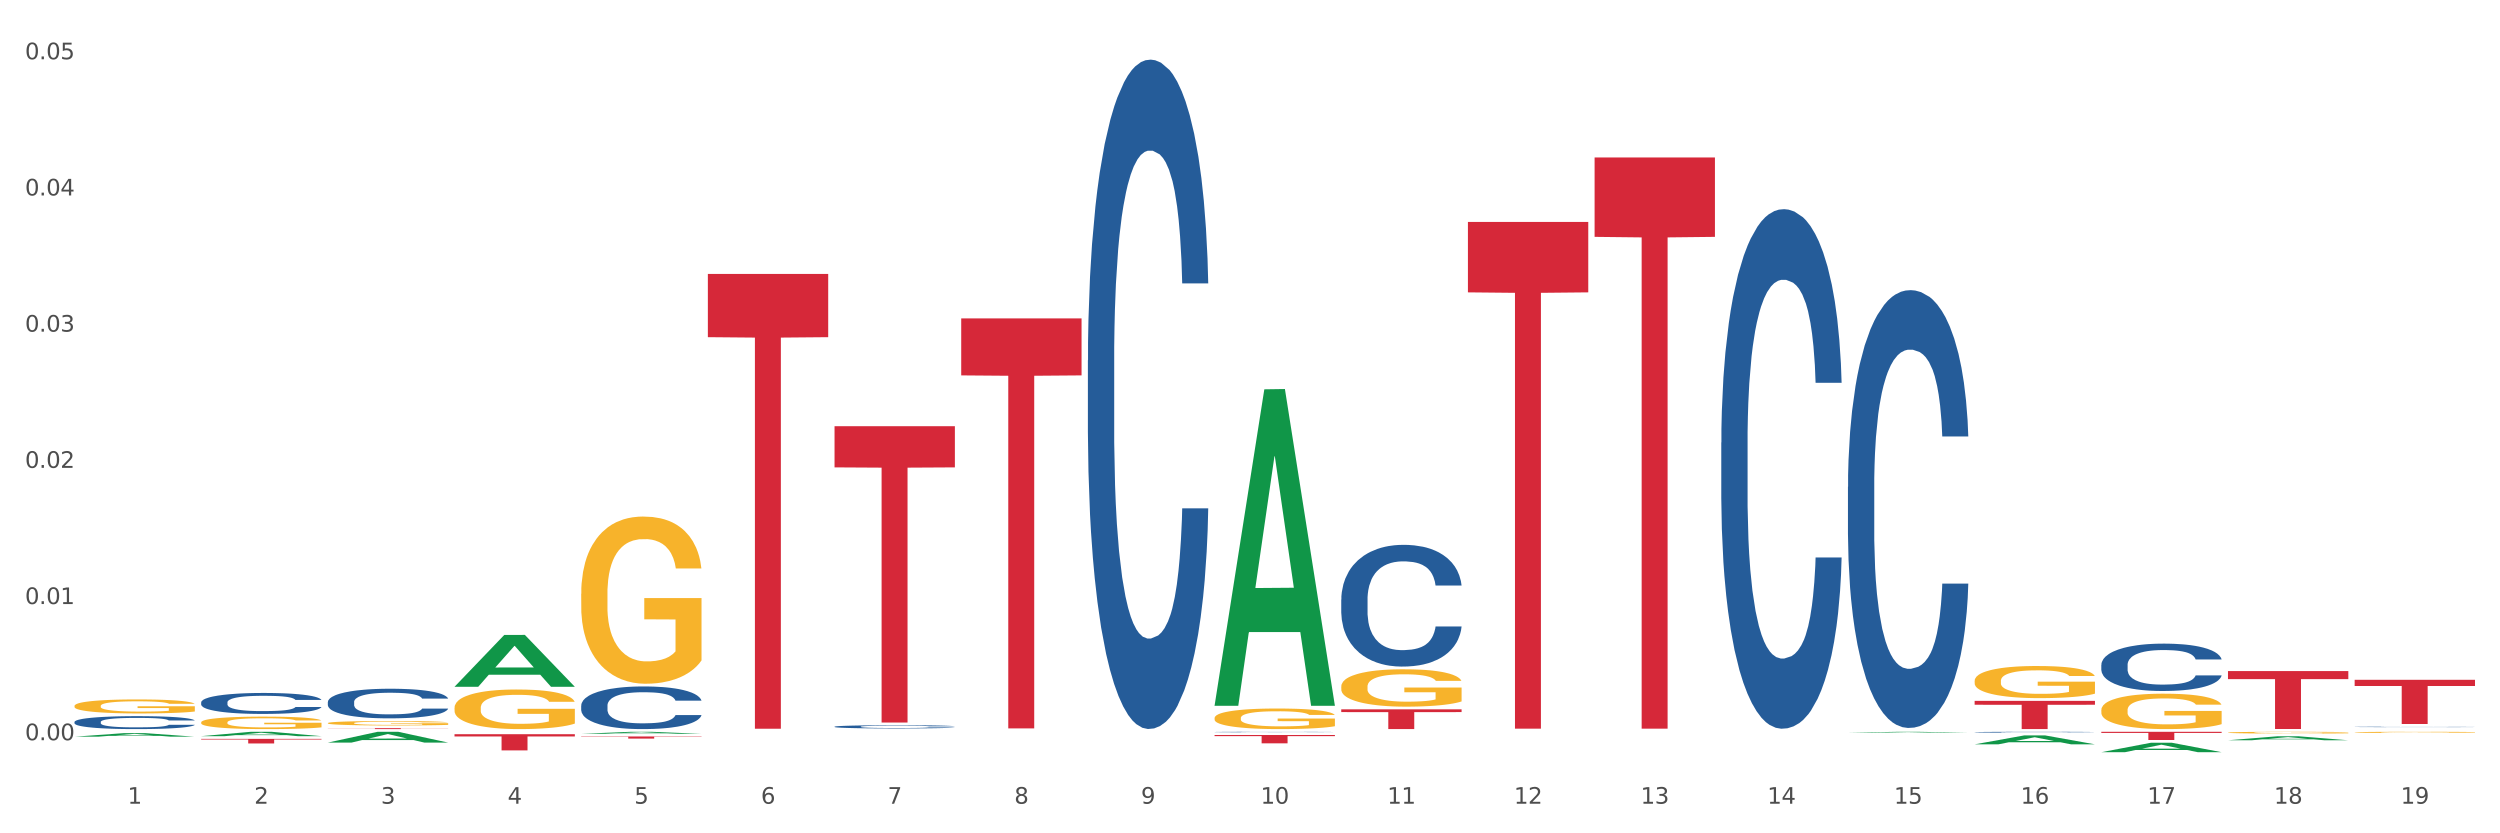 <?xml version="1.0" encoding="utf-8" standalone="no"?>
<!DOCTYPE svg PUBLIC "-//W3C//DTD SVG 1.1//EN"
  "http://www.w3.org/Graphics/SVG/1.1/DTD/svg11.dtd">
<svg xmlns:xlink="http://www.w3.org/1999/xlink" width="1080pt" height="360pt" viewBox="0 0 1080 360" xmlns="http://www.w3.org/2000/svg" version="1.1">
 <rect x="0" y="0" width="1080" height="360" fill="#333333" stroke="none"/>
 <defs>
  <style type="text/css">*{stroke-linejoin: round; stroke-linecap: butt}</style>
 </defs>
 <g id="figure_1">
  <g id="patch_1">
   <path d="M 0 360 
L 1080 360 
L 1080 0 
L 0 0 
z
" style="fill: #ffffff; stroke: #ffffff; stroke-linejoin: miter"/>
  </g>
  <g id="axes_1">
   <g id="matplotlib.axis_1">
    <g id="xtick_1">
     <g id="text_1">
      <!-- 1 -->
      <g style="fill: #4d4d4d" transform="translate(55.115 347.204) scale(0.096 -0.096)">
       <defs>
        <path id="DejaVuSans-31" d="M 794 531 
L 1825 531 
L 1825 4091 
L 703 3866 
L 703 4441 
L 1819 4666 
L 2450 4666 
L 2450 531 
L 3481 531 
L 3481 0 
L 794 0 
L 794 531 
z
" transform="scale(0.016)"/>
       </defs>
       <use xlink:href="#DejaVuSans-31"/>
      </g>
     </g>
    </g>
    <g id="xtick_2">
     <g id="text_2">
      <!-- 2 -->
      <g style="fill: #4d4d4d" transform="translate(109.839 347.204) scale(0.096 -0.096)">
       <defs>
        <path id="DejaVuSans-32" d="M 1228 531 
L 3431 531 
L 3431 0 
L 469 0 
L 469 531 
Q 828 903 1448 1529 
Q 2069 2156 2228 2338 
Q 2531 2678 2651 2914 
Q 2772 3150 2772 3378 
Q 2772 3750 2511 3984 
Q 2250 4219 1831 4219 
Q 1534 4219 1204 4116 
Q 875 4013 500 3803 
L 500 4441 
Q 881 4594 1212 4672 
Q 1544 4750 1819 4750 
Q 2544 4750 2975 4387 
Q 3406 4025 3406 3419 
Q 3406 3131 3298 2873 
Q 3191 2616 2906 2266 
Q 2828 2175 2409 1742 
Q 1991 1309 1228 531 
z
" transform="scale(0.016)"/>
       </defs>
       <use xlink:href="#DejaVuSans-32"/>
      </g>
     </g>
    </g>
    <g id="xtick_3">
     <g id="text_3">
      <!-- 3 -->
      <g style="fill: #4d4d4d" transform="translate(164.564 347.204) scale(0.096 -0.096)">
       <defs>
        <path id="DejaVuSans-33" d="M 2597 2516 
Q 3050 2419 3304 2112 
Q 3559 1806 3559 1356 
Q 3559 666 3084 287 
Q 2609 -91 1734 -91 
Q 1441 -91 1130 -33 
Q 819 25 488 141 
L 488 750 
Q 750 597 1062 519 
Q 1375 441 1716 441 
Q 2309 441 2620 675 
Q 2931 909 2931 1356 
Q 2931 1769 2642 2001 
Q 2353 2234 1838 2234 
L 1294 2234 
L 1294 2753 
L 1863 2753 
Q 2328 2753 2575 2939 
Q 2822 3125 2822 3475 
Q 2822 3834 2567 4026 
Q 2313 4219 1838 4219 
Q 1578 4219 1281 4162 
Q 984 4106 628 3988 
L 628 4550 
Q 988 4650 1302 4700 
Q 1616 4750 1894 4750 
Q 2613 4750 3031 4423 
Q 3450 4097 3450 3541 
Q 3450 3153 3228 2886 
Q 3006 2619 2597 2516 
z
" transform="scale(0.016)"/>
       </defs>
       <use xlink:href="#DejaVuSans-33"/>
      </g>
     </g>
    </g>
    <g id="xtick_4">
     <g id="text_4">
      <!-- 4 -->
      <g style="fill: #4d4d4d" transform="translate(219.288 347.204) scale(0.096 -0.096)">
       <defs>
        <path id="DejaVuSans-34" d="M 2419 4116 
L 825 1625 
L 2419 1625 
L 2419 4116 
z
M 2253 4666 
L 3047 4666 
L 3047 1625 
L 3713 1625 
L 3713 1100 
L 3047 1100 
L 3047 0 
L 2419 0 
L 2419 1100 
L 313 1100 
L 313 1709 
L 2253 4666 
z
" transform="scale(0.016)"/>
       </defs>
       <use xlink:href="#DejaVuSans-34"/>
      </g>
     </g>
    </g>
    <g id="xtick_5">
     <g id="text_5">
      <!-- 5 -->
      <g style="fill: #4d4d4d" transform="translate(274.012 347.204) scale(0.096 -0.096)">
       <defs>
        <path id="DejaVuSans-35" d="M 691 4666 
L 3169 4666 
L 3169 4134 
L 1269 4134 
L 1269 2991 
Q 1406 3038 1543 3061 
Q 1681 3084 1819 3084 
Q 2600 3084 3056 2656 
Q 3513 2228 3513 1497 
Q 3513 744 3044 326 
Q 2575 -91 1722 -91 
Q 1428 -91 1123 -41 
Q 819 9 494 109 
L 494 744 
Q 775 591 1075 516 
Q 1375 441 1709 441 
Q 2250 441 2565 725 
Q 2881 1009 2881 1497 
Q 2881 1984 2565 2268 
Q 2250 2553 1709 2553 
Q 1456 2553 1204 2497 
Q 953 2441 691 2322 
L 691 4666 
z
" transform="scale(0.016)"/>
       </defs>
       <use xlink:href="#DejaVuSans-35"/>
      </g>
     </g>
    </g>
    <g id="xtick_6">
     <g id="text_6">
      <!-- 6 -->
      <g style="fill: #4d4d4d" transform="translate(328.736 347.204) scale(0.096 -0.096)">
       <defs>
        <path id="DejaVuSans-36" d="M 2113 2584 
Q 1688 2584 1439 2293 
Q 1191 2003 1191 1497 
Q 1191 994 1439 701 
Q 1688 409 2113 409 
Q 2538 409 2786 701 
Q 3034 994 3034 1497 
Q 3034 2003 2786 2293 
Q 2538 2584 2113 2584 
z
M 3366 4563 
L 3366 3988 
Q 3128 4100 2886 4159 
Q 2644 4219 2406 4219 
Q 1781 4219 1451 3797 
Q 1122 3375 1075 2522 
Q 1259 2794 1537 2939 
Q 1816 3084 2150 3084 
Q 2853 3084 3261 2657 
Q 3669 2231 3669 1497 
Q 3669 778 3244 343 
Q 2819 -91 2113 -91 
Q 1303 -91 875 529 
Q 447 1150 447 2328 
Q 447 3434 972 4092 
Q 1497 4750 2381 4750 
Q 2619 4750 2861 4703 
Q 3103 4656 3366 4563 
z
" transform="scale(0.016)"/>
       </defs>
       <use xlink:href="#DejaVuSans-36"/>
      </g>
     </g>
    </g>
    <g id="xtick_7">
     <g id="text_7">
      <!-- 7 -->
      <g style="fill: #4d4d4d" transform="translate(383.461 347.204) scale(0.096 -0.096)">
       <defs>
        <path id="DejaVuSans-37" d="M 525 4666 
L 3525 4666 
L 3525 4397 
L 1831 0 
L 1172 0 
L 2766 4134 
L 525 4134 
L 525 4666 
z
" transform="scale(0.016)"/>
       </defs>
       <use xlink:href="#DejaVuSans-37"/>
      </g>
     </g>
    </g>
    <g id="xtick_8">
     <g id="text_8">
      <!-- 8 -->
      <g style="fill: #4d4d4d" transform="translate(438.185 347.204) scale(0.096 -0.096)">
       <defs>
        <path id="DejaVuSans-38" d="M 2034 2216 
Q 1584 2216 1326 1975 
Q 1069 1734 1069 1313 
Q 1069 891 1326 650 
Q 1584 409 2034 409 
Q 2484 409 2743 651 
Q 3003 894 3003 1313 
Q 3003 1734 2745 1975 
Q 2488 2216 2034 2216 
z
M 1403 2484 
Q 997 2584 770 2862 
Q 544 3141 544 3541 
Q 544 4100 942 4425 
Q 1341 4750 2034 4750 
Q 2731 4750 3128 4425 
Q 3525 4100 3525 3541 
Q 3525 3141 3298 2862 
Q 3072 2584 2669 2484 
Q 3125 2378 3379 2068 
Q 3634 1759 3634 1313 
Q 3634 634 3220 271 
Q 2806 -91 2034 -91 
Q 1263 -91 848 271 
Q 434 634 434 1313 
Q 434 1759 690 2068 
Q 947 2378 1403 2484 
z
M 1172 3481 
Q 1172 3119 1398 2916 
Q 1625 2713 2034 2713 
Q 2441 2713 2670 2916 
Q 2900 3119 2900 3481 
Q 2900 3844 2670 4047 
Q 2441 4250 2034 4250 
Q 1625 4250 1398 4047 
Q 1172 3844 1172 3481 
z
" transform="scale(0.016)"/>
       </defs>
       <use xlink:href="#DejaVuSans-38"/>
      </g>
     </g>
    </g>
    <g id="xtick_9">
     <g id="text_9">
      <!-- 9 -->
      <g style="fill: #4d4d4d" transform="translate(492.909 347.204) scale(0.096 -0.096)">
       <defs>
        <path id="DejaVuSans-39" d="M 703 97 
L 703 672 
Q 941 559 1184 500 
Q 1428 441 1663 441 
Q 2288 441 2617 861 
Q 2947 1281 2994 2138 
Q 2813 1869 2534 1725 
Q 2256 1581 1919 1581 
Q 1219 1581 811 2004 
Q 403 2428 403 3163 
Q 403 3881 828 4315 
Q 1253 4750 1959 4750 
Q 2769 4750 3195 4129 
Q 3622 3509 3622 2328 
Q 3622 1225 3098 567 
Q 2575 -91 1691 -91 
Q 1453 -91 1209 -44 
Q 966 3 703 97 
z
M 1959 2075 
Q 2384 2075 2632 2365 
Q 2881 2656 2881 3163 
Q 2881 3666 2632 3958 
Q 2384 4250 1959 4250 
Q 1534 4250 1286 3958 
Q 1038 3666 1038 3163 
Q 1038 2656 1286 2365 
Q 1534 2075 1959 2075 
z
" transform="scale(0.016)"/>
       </defs>
       <use xlink:href="#DejaVuSans-39"/>
      </g>
     </g>
    </g>
    <g id="xtick_10">
     <g id="text_10">
      <!-- 10 -->
      <g style="fill: #4d4d4d" transform="translate(544.58 347.204) scale(0.096 -0.096)">
       <defs>
        <path id="DejaVuSans-30" d="M 2034 4250 
Q 1547 4250 1301 3770 
Q 1056 3291 1056 2328 
Q 1056 1369 1301 889 
Q 1547 409 2034 409 
Q 2525 409 2770 889 
Q 3016 1369 3016 2328 
Q 3016 3291 2770 3770 
Q 2525 4250 2034 4250 
z
M 2034 4750 
Q 2819 4750 3233 4129 
Q 3647 3509 3647 2328 
Q 3647 1150 3233 529 
Q 2819 -91 2034 -91 
Q 1250 -91 836 529 
Q 422 1150 422 2328 
Q 422 3509 836 4129 
Q 1250 4750 2034 4750 
z
" transform="scale(0.016)"/>
       </defs>
       <use xlink:href="#DejaVuSans-31"/>
       <use xlink:href="#DejaVuSans-30" transform="translate(63.623 0)"/>
      </g>
     </g>
    </g>
    <g id="xtick_11">
     <g id="text_11">
      <!-- 11 -->
      <g style="fill: #4d4d4d" transform="translate(599.304 347.204) scale(0.096 -0.096)">
       <use xlink:href="#DejaVuSans-31"/>
       <use xlink:href="#DejaVuSans-31" transform="translate(63.623 0)"/>
      </g>
     </g>
    </g>
    <g id="xtick_12">
     <g id="text_12">
      <!-- 12 -->
      <g style="fill: #4d4d4d" transform="translate(654.028 347.204) scale(0.096 -0.096)">
       <use xlink:href="#DejaVuSans-31"/>
       <use xlink:href="#DejaVuSans-32" transform="translate(63.623 0)"/>
      </g>
     </g>
    </g>
    <g id="xtick_13">
     <g id="text_13">
      <!-- 13 -->
      <g style="fill: #4d4d4d" transform="translate(708.752 347.204) scale(0.096 -0.096)">
       <use xlink:href="#DejaVuSans-31"/>
       <use xlink:href="#DejaVuSans-33" transform="translate(63.623 0)"/>
      </g>
     </g>
    </g>
    <g id="xtick_14">
     <g id="text_14">
      <!-- 14 -->
      <g style="fill: #4d4d4d" transform="translate(763.477 347.204) scale(0.096 -0.096)">
       <use xlink:href="#DejaVuSans-31"/>
       <use xlink:href="#DejaVuSans-34" transform="translate(63.623 0)"/>
      </g>
     </g>
    </g>
    <g id="xtick_15">
     <g id="text_15">
      <!-- 15 -->
      <g style="fill: #4d4d4d" transform="translate(818.201 347.204) scale(0.096 -0.096)">
       <use xlink:href="#DejaVuSans-31"/>
       <use xlink:href="#DejaVuSans-35" transform="translate(63.623 0)"/>
      </g>
     </g>
    </g>
    <g id="xtick_16">
     <g id="text_16">
      <!-- 16 -->
      <g style="fill: #4d4d4d" transform="translate(872.925 347.204) scale(0.096 -0.096)">
       <use xlink:href="#DejaVuSans-31"/>
       <use xlink:href="#DejaVuSans-36" transform="translate(63.623 0)"/>
      </g>
     </g>
    </g>
    <g id="xtick_17">
     <g id="text_17">
      <!-- 17 -->
      <g style="fill: #4d4d4d" transform="translate(927.649 347.204) scale(0.096 -0.096)">
       <use xlink:href="#DejaVuSans-31"/>
       <use xlink:href="#DejaVuSans-37" transform="translate(63.623 0)"/>
      </g>
     </g>
    </g>
    <g id="xtick_18">
     <g id="text_18">
      <!-- 18 -->
      <g style="fill: #4d4d4d" transform="translate(982.374 347.204) scale(0.096 -0.096)">
       <use xlink:href="#DejaVuSans-31"/>
       <use xlink:href="#DejaVuSans-38" transform="translate(63.623 0)"/>
      </g>
     </g>
    </g>
    <g id="xtick_19">
     <g id="text_19">
      <!-- 19 -->
      <g style="fill: #4d4d4d" transform="translate(1037.098 347.204) scale(0.096 -0.096)">
       <use xlink:href="#DejaVuSans-31"/>
       <use xlink:href="#DejaVuSans-39" transform="translate(63.623 0)"/>
      </g>
     </g>
    </g>
    <g id="xtick_20"/>
    <g id="xtick_21"/>
    <g id="xtick_22"/>
    <g id="xtick_23"/>
    <g id="xtick_24"/>
    <g id="xtick_25"/>
    <g id="xtick_26"/>
    <g id="xtick_27"/>
    <g id="xtick_28"/>
    <g id="xtick_29"/>
    <g id="xtick_30"/>
    <g id="xtick_31"/>
    <g id="xtick_32"/>
    <g id="xtick_33"/>
    <g id="xtick_34"/>
    <g id="xtick_35"/>
    <g id="xtick_36"/>
    <g id="xtick_37"/>
   </g>
   <g id="matplotlib.axis_2">
    <g id="ytick_1">
     <g id="text_20">
      <!-- 0.00 -->
      <g style="fill: #4d4d4d" transform="translate(10.8 319.779) scale(0.096 -0.096)">
       <defs>
        <path id="DejaVuSans-2e" d="M 684 794 
L 1344 794 
L 1344 0 
L 684 0 
L 684 794 
z
" transform="scale(0.016)"/>
       </defs>
       <use xlink:href="#DejaVuSans-30"/>
       <use xlink:href="#DejaVuSans-2e" transform="translate(63.623 0)"/>
       <use xlink:href="#DejaVuSans-30" transform="translate(95.41 0)"/>
       <use xlink:href="#DejaVuSans-30" transform="translate(159.033 0)"/>
      </g>
     </g>
    </g>
    <g id="ytick_2">
     <g id="text_21">
      <!-- 0.01 -->
      <g style="fill: #4d4d4d" transform="translate(10.8 260.944) scale(0.096 -0.096)">
       <use xlink:href="#DejaVuSans-30"/>
       <use xlink:href="#DejaVuSans-2e" transform="translate(63.623 0)"/>
       <use xlink:href="#DejaVuSans-30" transform="translate(95.41 0)"/>
       <use xlink:href="#DejaVuSans-31" transform="translate(159.033 0)"/>
      </g>
     </g>
    </g>
    <g id="ytick_3">
     <g id="text_22">
      <!-- 0.02 -->
      <g style="fill: #4d4d4d" transform="translate(10.8 202.11) scale(0.096 -0.096)">
       <use xlink:href="#DejaVuSans-30"/>
       <use xlink:href="#DejaVuSans-2e" transform="translate(63.623 0)"/>
       <use xlink:href="#DejaVuSans-30" transform="translate(95.41 0)"/>
       <use xlink:href="#DejaVuSans-32" transform="translate(159.033 0)"/>
      </g>
     </g>
    </g>
    <g id="ytick_4">
     <g id="text_23">
      <!-- 0.03 -->
      <g style="fill: #4d4d4d" transform="translate(10.8 143.276) scale(0.096 -0.096)">
       <use xlink:href="#DejaVuSans-30"/>
       <use xlink:href="#DejaVuSans-2e" transform="translate(63.623 0)"/>
       <use xlink:href="#DejaVuSans-30" transform="translate(95.41 0)"/>
       <use xlink:href="#DejaVuSans-33" transform="translate(159.033 0)"/>
      </g>
     </g>
    </g>
    <g id="ytick_5">
     <g id="text_24">
      <!-- 0.04 -->
      <g style="fill: #4d4d4d" transform="translate(10.8 84.441) scale(0.096 -0.096)">
       <use xlink:href="#DejaVuSans-30"/>
       <use xlink:href="#DejaVuSans-2e" transform="translate(63.623 0)"/>
       <use xlink:href="#DejaVuSans-30" transform="translate(95.41 0)"/>
       <use xlink:href="#DejaVuSans-34" transform="translate(159.033 0)"/>
      </g>
     </g>
    </g>
    <g id="ytick_6">
     <g id="text_25">
      <!-- 0.05 -->
      <g style="fill: #4d4d4d" transform="translate(10.8 25.607) scale(0.096 -0.096)">
       <use xlink:href="#DejaVuSans-30"/>
       <use xlink:href="#DejaVuSans-2e" transform="translate(63.623 0)"/>
       <use xlink:href="#DejaVuSans-30" transform="translate(95.41 0)"/>
       <use xlink:href="#DejaVuSans-35" transform="translate(159.033 0)"/>
      </g>
     </g>
    </g>
    <g id="ytick_7"/>
    <g id="ytick_8"/>
    <g id="ytick_9"/>
    <g id="ytick_10"/>
    <g id="ytick_11"/>
   </g>
   <g id="PolyCollection_1">
    <path d="M 32.175 318.251 
L 32.229 318.25 
L 53.667 316.703 
L 62.564 316.701 
L 84.163 318.254 
L 73.873 318.254 
L 69.21 317.893 
L 47.075 317.893 
L 46.914 317.898 
L 42.412 318.254 
L 32.175 318.254 
L 32.175 318.251 
L 49.862 317.677 
L 66.423 317.675 
L 58.223 317.032 
L 58.115 317.029 
L 58.008 317.034 
L 49.808 317.675 
L 49.862 317.677 
L 32.175 318.251 
z
" clip-path="url(#p93cf658adc)" style="fill: #109648"/>
    <path d="M 86.899 318.023 
L 86.953 318.022 
L 108.391 316.133 
L 117.288 316.132 
L 138.887 318.027 
L 128.597 318.027 
L 123.934 317.586 
L 101.799 317.586 
L 101.638 317.593 
L 97.136 318.027 
L 86.899 318.027 
L 86.899 318.023 
L 104.586 317.322 
L 121.147 317.32 
L 112.947 316.536 
L 112.84 316.532 
L 112.733 316.537 
L 104.532 317.32 
L 104.586 317.322 
L 86.899 318.023 
z
" clip-path="url(#p93cf658adc)" style="fill: #109648"/>
    <path d="M 141.624 320.79 
L 141.677 320.786 
L 163.116 316.136 
L 172.012 316.132 
L 193.612 320.799 
L 183.321 320.799 
L 178.658 319.712 
L 156.523 319.712 
L 156.362 319.729 
L 151.86 320.799 
L 141.624 320.799 
L 141.624 320.79 
L 159.31 319.063 
L 175.871 319.059 
L 167.671 317.126 
L 167.564 317.118 
L 167.457 317.131 
L 159.257 319.059 
L 159.31 319.063 
L 141.624 320.79 
z
" clip-path="url(#p93cf658adc)" style="fill: #109648"/>
    <path d="M 196.348 296.658 
L 196.401 296.637 
L 217.84 274.295 
L 226.737 274.274 
L 248.336 296.701 
L 238.045 296.701 
L 233.383 291.478 
L 211.247 291.478 
L 211.087 291.562 
L 206.585 296.701 
L 196.348 296.701 
L 196.348 296.658 
L 214.034 288.362 
L 230.596 288.34 
L 222.395 279.054 
L 222.288 279.012 
L 222.181 279.075 
L 213.981 288.34 
L 214.034 288.362 
L 196.348 296.658 
z
" clip-path="url(#p93cf658adc)" style="fill: #109648"/>
    <path d="M 251.072 317.004 
L 251.126 317.003 
L 272.564 316.132 
L 281.461 316.132 
L 303.06 317.005 
L 292.77 317.005 
L 288.107 316.802 
L 265.972 316.802 
L 265.811 316.805 
L 261.309 317.005 
L 251.072 317.005 
L 251.072 317.004 
L 268.759 316.68 
L 285.32 316.68 
L 277.12 316.318 
L 277.013 316.316 
L 276.905 316.319 
L 268.705 316.68 
L 268.759 316.68 
L 251.072 317.004 
z
" clip-path="url(#p93cf658adc)" style="fill: #109648"/>
    <path d="M 524.693 304.66 
L 524.747 304.531 
L 546.185 168.184 
L 555.082 168.055 
L 576.682 304.917 
L 566.391 304.917 
L 561.728 273.047 
L 539.593 273.047 
L 539.432 273.561 
L 534.93 304.917 
L 524.693 304.917 
L 524.693 304.66 
L 542.38 254.027 
L 558.941 253.899 
L 550.741 197.227 
L 550.634 196.97 
L 550.527 197.355 
L 542.327 253.899 
L 542.38 254.027 
L 524.693 304.66 
z
" clip-path="url(#p93cf658adc)" style="fill: #109648"/>
    <path d="M 251.072 318.167 
L 303.06 318.167 
L 303.06 318.292 
L 282.61 318.293 
L 282.61 319.065 
L 271.399 319.065 
L 271.399 318.293 
L 251.072 318.292 
L 251.072 318.168 
L 251.072 318.167 
z
" clip-path="url(#p93cf658adc)" style="fill: #d62839"/>
    <path d="M 305.796 118.352 
L 357.784 118.352 
L 357.784 145.655 
L 337.334 145.84 
L 337.334 314.824 
L 326.123 314.824 
L 326.123 145.84 
L 305.796 145.655 
L 305.796 118.537 
L 305.796 118.352 
z
" clip-path="url(#p93cf658adc)" style="fill: #d62839"/>
    <path d="M 360.521 184.114 
L 412.509 184.114 
L 412.509 201.906 
L 392.058 202.026 
L 392.058 312.141 
L 380.848 312.141 
L 380.848 202.026 
L 360.521 201.906 
L 360.521 184.235 
L 360.521 184.114 
z
" clip-path="url(#p93cf658adc)" style="fill: #d62839"/>
    <path d="M 962.488 319.795 
L 962.541 319.794 
L 983.98 318.059 
L 992.877 318.058 
L 1014.476 319.799 
L 1004.185 319.799 
L 999.522 319.393 
L 977.387 319.393 
L 977.227 319.4 
L 972.724 319.799 
L 962.488 319.799 
L 962.488 319.795 
L 980.174 319.151 
L 996.735 319.15 
L 988.535 318.429 
L 988.428 318.426 
L 988.321 318.431 
L 980.121 319.15 
L 980.174 319.151 
L 962.488 319.795 
z
" clip-path="url(#p93cf658adc)" style="fill: #109648"/>
    <path d="M 907.763 324.942 
L 907.817 324.938 
L 929.255 320.857 
L 938.152 320.853 
L 959.751 324.95 
L 949.461 324.95 
L 944.798 323.996 
L 922.663 323.996 
L 922.502 324.011 
L 918 324.95 
L 907.763 324.95 
L 907.763 324.942 
L 925.45 323.426 
L 942.011 323.422 
L 933.811 321.726 
L 933.704 321.718 
L 933.597 321.73 
L 925.396 323.422 
L 925.45 323.426 
L 907.763 324.942 
z
" clip-path="url(#p93cf658adc)" style="fill: #109648"/>
    <path d="M 853.039 321.549 
L 853.093 321.546 
L 874.531 317.686 
L 883.428 317.682 
L 905.027 321.557 
L 894.737 321.557 
L 890.074 320.654 
L 867.939 320.654 
L 867.778 320.669 
L 863.276 321.557 
L 853.039 321.557 
L 853.039 321.549 
L 870.726 320.116 
L 887.287 320.112 
L 879.087 318.508 
L 878.98 318.501 
L 878.872 318.512 
L 870.672 320.112 
L 870.726 320.116 
L 853.039 321.549 
z
" clip-path="url(#p93cf658adc)" style="fill: #109648"/>
    <path d="M 798.315 316.538 
L 798.368 316.538 
L 819.807 316.136 
L 828.704 316.136 
L 850.303 316.539 
L 840.012 316.539 
L 835.35 316.445 
L 813.215 316.445 
L 813.054 316.446 
L 808.552 316.539 
L 798.315 316.539 
L 798.315 316.538 
L 816.002 316.389 
L 832.563 316.389 
L 824.362 316.222 
L 824.255 316.221 
L 824.148 316.222 
L 815.948 316.389 
L 816.002 316.389 
L 798.315 316.538 
z
" clip-path="url(#p93cf658adc)" style="fill: #109648"/>
    <path d="M 907.763 316.132 
L 959.751 316.132 
L 959.751 316.626 
L 939.301 316.63 
L 939.301 319.691 
L 928.09 319.691 
L 928.09 316.63 
L 907.763 316.626 
L 907.763 316.135 
L 907.763 316.132 
z
" clip-path="url(#p93cf658adc)" style="fill: #d62839"/>
    <path d="M 1017.212 293.688 
L 1069.2 293.688 
L 1069.2 296.34 
L 1048.75 296.358 
L 1048.75 312.77 
L 1037.539 312.77 
L 1037.539 296.358 
L 1017.212 296.34 
L 1017.212 293.706 
L 1017.212 293.688 
z
" clip-path="url(#p93cf658adc)" style="fill: #d62839"/>
    <path d="M 962.488 289.898 
L 1014.476 289.898 
L 1014.476 293.374 
L 994.025 293.398 
L 994.025 314.914 
L 982.815 314.914 
L 982.815 293.398 
L 962.488 293.374 
L 962.488 289.921 
L 962.488 289.898 
z
" clip-path="url(#p93cf658adc)" style="fill: #d62839"/>
    <path d="M 86.899 319.189 
L 138.887 319.189 
L 138.887 319.466 
L 118.437 319.468 
L 118.437 321.188 
L 107.226 321.188 
L 107.226 319.468 
L 86.899 319.466 
L 86.899 319.19 
L 86.899 319.189 
z
" clip-path="url(#p93cf658adc)" style="fill: #d62839"/>
    <path d="M 141.624 314.567 
L 193.612 314.567 
L 193.612 314.623 
L 173.161 314.623 
L 173.161 314.97 
L 161.951 314.97 
L 161.951 314.623 
L 141.624 314.623 
L 141.624 314.567 
L 141.624 314.567 
z
" clip-path="url(#p93cf658adc)" style="fill: #d62839"/>
    <path d="M 196.348 317.178 
L 248.336 317.178 
L 248.336 318.151 
L 227.886 318.157 
L 227.886 324.174 
L 216.675 324.174 
L 216.675 318.157 
L 196.348 318.151 
L 196.348 317.185 
L 196.348 317.178 
z
" clip-path="url(#p93cf658adc)" style="fill: #d62839"/>
    <path d="M 251.072 256.526 
L 251.133 256.46 
L 251.133 254.085 
L 251.256 252.04 
L 251.87 247.092 
L 252.791 243.002 
L 253.466 240.825 
L 254.141 239.044 
L 254.939 237.263 
L 255.921 235.415 
L 257.701 232.711 
L 258.806 231.325 
L 260.156 229.874 
L 262.611 227.763 
L 264.391 226.576 
L 266.233 225.586 
L 269.24 224.399 
L 271.204 223.871 
L 273.291 223.475 
L 275.808 223.211 
L 277.711 223.145 
L 281.884 223.343 
L 285.444 223.937 
L 287.163 224.399 
L 289.373 225.19 
L 290.539 225.718 
L 292.442 226.773 
L 294.406 228.159 
L 295.756 229.346 
L 297.782 231.589 
L 299.316 233.832 
L 300.728 236.603 
L 301.464 238.516 
L 302.017 240.297 
L 302.508 242.342 
L 302.999 245.575 
L 291.951 245.575 
L 291.521 243.266 
L 290.846 241.089 
L 289.864 238.978 
L 289.004 237.658 
L 287.531 236.009 
L 286.181 234.954 
L 284.769 234.162 
L 283.051 233.502 
L 281.7 233.172 
L 279.797 232.909 
L 276.053 232.975 
L 273.537 233.502 
L 271.818 234.162 
L 270.713 234.756 
L 269.731 235.415 
L 268.627 236.339 
L 267.338 237.724 
L 266.417 238.978 
L 265.496 240.561 
L 264.76 242.144 
L 264.084 243.991 
L 263.532 245.97 
L 263.102 248.016 
L 262.734 250.522 
L 262.427 254.678 
L 262.427 263.716 
L 262.55 265.761 
L 262.857 268.466 
L 263.225 270.511 
L 263.839 272.952 
L 264.391 274.601 
L 265.435 276.976 
L 266.601 278.955 
L 267.522 280.208 
L 268.442 281.264 
L 270.038 282.715 
L 271.818 283.903 
L 273.353 284.628 
L 275.44 285.288 
L 276.851 285.552 
L 278.079 285.684 
L 281.086 285.684 
L 283.235 285.486 
L 285.629 285.024 
L 287.47 284.43 
L 289.004 283.705 
L 290.723 282.517 
L 291.828 281.396 
L 291.828 267.608 
L 278.324 267.542 
L 278.324 258.373 
L 303.06 258.373 
L 303.06 285.288 
L 302.017 286.673 
L 300.851 287.927 
L 299.623 289.048 
L 297.782 290.434 
L 295.572 291.753 
L 293.608 292.677 
L 291.521 293.468 
L 289.066 294.194 
L 285.874 294.854 
L 283.91 295.117 
L 281.455 295.315 
L 278.57 295.381 
L 276.053 295.249 
L 273.598 294.92 
L 271.02 294.326 
L 268.504 293.468 
L 266.601 292.611 
L 264.698 291.555 
L 262.673 290.17 
L 261.077 288.85 
L 259.849 287.663 
L 258.499 286.146 
L 257.026 284.167 
L 255.921 282.385 
L 254.939 280.538 
L 253.896 278.163 
L 253.159 276.118 
L 252.422 273.546 
L 251.993 271.632 
L 251.502 268.664 
L 251.133 264.508 
L 251.072 256.526 
z
" clip-path="url(#p93cf658adc)" style="fill: #f7b32b"/>
    <path d="M 251.072 304.822 
L 251.134 304.806 
L 251.134 304.334 
L 251.318 303.695 
L 251.994 302.517 
L 252.854 301.625 
L 254.329 300.582 
L 255.128 300.144 
L 256.173 299.656 
L 258.323 298.865 
L 260.781 298.192 
L 262.502 297.822 
L 263.793 297.586 
L 266.681 297.165 
L 268.34 296.98 
L 270.061 296.829 
L 271.535 296.728 
L 273.994 296.61 
L 275.96 296.56 
L 278.234 296.543 
L 280.139 296.56 
L 282.658 296.627 
L 286.345 296.829 
L 287.759 296.947 
L 289.664 297.149 
L 291.63 297.418 
L 293.228 297.687 
L 295.071 298.074 
L 296.976 298.579 
L 298.82 299.219 
L 300.11 299.808 
L 301.155 300.43 
L 302.077 301.188 
L 302.753 302.012 
L 303.06 302.702 
L 291.815 302.702 
L 291.507 302.079 
L 290.893 301.406 
L 290.278 300.952 
L 289.602 300.582 
L 288.558 300.161 
L 287.636 299.892 
L 286.1 299.572 
L 284.686 299.37 
L 283.519 299.252 
L 282.105 299.151 
L 279.094 299.05 
L 276.943 299.05 
L 275.591 299.084 
L 273.932 299.168 
L 272.519 299.286 
L 270.86 299.488 
L 269.569 299.707 
L 268.279 299.993 
L 267.541 300.195 
L 266.435 300.565 
L 265.698 300.868 
L 264.714 301.389 
L 264.161 301.76 
L 263.178 302.719 
L 262.748 303.426 
L 262.564 303.914 
L 262.441 304.452 
L 262.441 307.077 
L 262.809 308.255 
L 263.117 308.76 
L 263.608 309.333 
L 264.53 310.073 
L 265.882 310.797 
L 267.295 311.318 
L 268.463 311.638 
L 269.569 311.874 
L 270.675 312.059 
L 272.027 312.227 
L 273.133 312.328 
L 274.792 312.429 
L 276.759 312.479 
L 278.295 312.479 
L 281.429 312.395 
L 282.843 312.311 
L 284.195 312.193 
L 285.669 312.008 
L 286.837 311.806 
L 287.513 311.655 
L 288.619 311.335 
L 289.479 310.999 
L 290.217 310.611 
L 290.708 310.275 
L 291.261 309.77 
L 291.692 309.198 
L 291.815 308.895 
L 303.06 308.895 
L 302.814 309.501 
L 302.384 310.09 
L 301.524 310.881 
L 300.848 311.335 
L 299.803 311.89 
L 298.697 312.362 
L 297.161 312.883 
L 295.747 313.27 
L 294.273 313.607 
L 292.675 313.91 
L 289.787 314.331 
L 288.742 314.448 
L 286.53 314.65 
L 284.809 314.768 
L 282.29 314.886 
L 279.709 314.953 
L 277.005 314.97 
L 274.608 314.936 
L 271.966 314.835 
L 270.306 314.734 
L 268.463 314.583 
L 266.312 314.347 
L 264.284 314.061 
L 262.379 313.725 
L 260.597 313.338 
L 258.938 312.9 
L 256.787 312.177 
L 255.189 311.47 
L 254.022 310.813 
L 253.223 310.258 
L 252.424 309.551 
L 251.994 309.063 
L 251.318 307.885 
L 251.072 306.791 
L 251.072 304.822 
z
" clip-path="url(#p93cf658adc)" style="fill: #255c99"/>
    <path d="M 360.521 313.924 
L 360.582 313.923 
L 360.582 313.888 
L 360.766 313.84 
L 361.442 313.751 
L 362.303 313.684 
L 363.778 313.606 
L 364.576 313.573 
L 365.621 313.536 
L 367.772 313.477 
L 370.23 313.426 
L 371.951 313.398 
L 373.241 313.38 
L 376.129 313.349 
L 377.789 313.335 
L 379.509 313.324 
L 380.984 313.316 
L 383.442 313.307 
L 385.409 313.303 
L 387.682 313.302 
L 389.587 313.303 
L 392.107 313.308 
L 395.794 313.324 
L 397.207 313.332 
L 399.112 313.348 
L 401.079 313.368 
L 402.676 313.388 
L 404.52 313.417 
L 406.425 313.455 
L 408.269 313.503 
L 409.559 313.547 
L 410.604 313.594 
L 411.525 313.651 
L 412.201 313.713 
L 412.509 313.765 
L 401.263 313.765 
L 400.956 313.718 
L 400.341 313.668 
L 399.727 313.634 
L 399.051 313.606 
L 398.006 313.574 
L 397.084 313.554 
L 395.548 313.53 
L 394.135 313.515 
L 392.967 313.506 
L 391.554 313.498 
L 388.543 313.491 
L 386.392 313.491 
L 385.04 313.493 
L 383.381 313.499 
L 381.967 313.508 
L 380.308 313.523 
L 379.018 313.54 
L 377.727 313.561 
L 376.99 313.577 
L 375.884 313.604 
L 375.146 313.627 
L 374.163 313.666 
L 373.61 313.694 
L 372.627 313.766 
L 372.196 313.819 
L 372.012 313.856 
L 371.889 313.897 
L 371.889 314.094 
L 372.258 314.183 
L 372.565 314.221 
L 373.057 314.264 
L 373.979 314.319 
L 375.33 314.374 
L 376.744 314.413 
L 377.911 314.437 
L 379.018 314.455 
L 380.124 314.468 
L 381.476 314.481 
L 382.582 314.489 
L 384.241 314.496 
L 386.207 314.5 
L 387.744 314.5 
L 390.878 314.494 
L 392.291 314.487 
L 393.643 314.479 
L 395.118 314.465 
L 396.285 314.45 
L 396.961 314.438 
L 398.068 314.414 
L 398.928 314.389 
L 399.665 314.36 
L 400.157 314.334 
L 400.71 314.296 
L 401.14 314.253 
L 401.263 314.231 
L 412.509 314.231 
L 412.263 314.276 
L 411.833 314.32 
L 410.972 314.38 
L 410.296 314.414 
L 409.252 314.456 
L 408.146 314.491 
L 406.609 314.53 
L 405.196 314.56 
L 403.721 314.585 
L 402.123 314.608 
L 399.235 314.639 
L 398.19 314.648 
L 395.978 314.663 
L 394.258 314.672 
L 391.738 314.681 
L 389.157 314.686 
L 386.453 314.687 
L 384.057 314.685 
L 381.414 314.677 
L 379.755 314.67 
L 377.911 314.658 
L 375.761 314.641 
L 373.733 314.619 
L 371.828 314.594 
L 370.046 314.565 
L 368.386 314.532 
L 366.236 314.477 
L 364.638 314.424 
L 363.47 314.375 
L 362.671 314.333 
L 361.873 314.28 
L 361.442 314.243 
L 360.766 314.155 
L 360.521 314.073 
L 360.521 313.924 
z
" clip-path="url(#p93cf658adc)" style="fill: #255c99"/>
    <path d="M 141.624 303.281 
L 141.685 303.269 
L 141.685 302.942 
L 141.869 302.498 
L 142.545 301.68 
L 143.406 301.061 
L 144.88 300.336 
L 145.679 300.032 
L 146.724 299.693 
L 148.875 299.144 
L 151.333 298.676 
L 153.054 298.419 
L 154.344 298.256 
L 157.232 297.963 
L 158.891 297.835 
L 160.612 297.73 
L 162.087 297.66 
L 164.545 297.578 
L 166.511 297.543 
L 168.785 297.531 
L 170.69 297.543 
L 173.21 297.59 
L 176.897 297.73 
L 178.31 297.812 
L 180.215 297.952 
L 182.182 298.139 
L 183.779 298.326 
L 185.623 298.595 
L 187.528 298.945 
L 189.371 299.389 
L 190.662 299.798 
L 191.707 300.231 
L 192.628 300.757 
L 193.304 301.329 
L 193.612 301.809 
L 182.366 301.809 
L 182.059 301.376 
L 181.444 300.909 
L 180.83 300.593 
L 180.154 300.336 
L 179.109 300.044 
L 178.187 299.857 
L 176.651 299.635 
L 175.238 299.494 
L 174.07 299.413 
L 172.657 299.343 
L 169.645 299.272 
L 167.495 299.272 
L 166.143 299.296 
L 164.484 299.354 
L 163.07 299.436 
L 161.411 299.576 
L 160.12 299.728 
L 158.83 299.927 
L 158.093 300.067 
L 156.986 300.324 
L 156.249 300.535 
L 155.266 300.897 
L 154.713 301.154 
L 153.73 301.82 
L 153.299 302.311 
L 153.115 302.65 
L 152.992 303.024 
L 152.992 304.847 
L 153.361 305.665 
L 153.668 306.016 
L 154.16 306.413 
L 155.081 306.927 
L 156.433 307.43 
L 157.847 307.792 
L 159.014 308.014 
L 160.12 308.178 
L 161.227 308.306 
L 162.579 308.423 
L 163.685 308.493 
L 165.344 308.564 
L 167.31 308.599 
L 168.847 308.599 
L 171.981 308.54 
L 173.394 308.482 
L 174.746 308.4 
L 176.221 308.271 
L 177.388 308.131 
L 178.064 308.026 
L 179.17 307.804 
L 180.031 307.57 
L 180.768 307.301 
L 181.26 307.068 
L 181.813 306.717 
L 182.243 306.32 
L 182.366 306.109 
L 193.612 306.109 
L 193.366 306.53 
L 192.936 306.939 
L 192.075 307.488 
L 191.399 307.804 
L 190.355 308.19 
L 189.249 308.517 
L 187.712 308.879 
L 186.299 309.148 
L 184.824 309.382 
L 183.226 309.592 
L 180.338 309.884 
L 179.293 309.966 
L 177.081 310.106 
L 175.36 310.188 
L 172.841 310.27 
L 170.26 310.317 
L 167.556 310.328 
L 165.16 310.305 
L 162.517 310.235 
L 160.858 310.165 
L 159.014 310.06 
L 156.864 309.896 
L 154.836 309.697 
L 152.931 309.464 
L 151.149 309.195 
L 149.489 308.891 
L 147.339 308.388 
L 145.741 307.897 
L 144.573 307.442 
L 143.774 307.056 
L 142.975 306.565 
L 142.545 306.226 
L 141.869 305.408 
L 141.624 304.648 
L 141.624 303.281 
z
" clip-path="url(#p93cf658adc)" style="fill: #255c99"/>
    <path d="M 579.418 296.591 
L 579.479 296.576 
L 579.479 296.045 
L 579.602 295.588 
L 580.216 294.481 
L 581.136 293.567 
L 581.812 293.08 
L 582.487 292.682 
L 583.285 292.283 
L 584.267 291.87 
L 586.047 291.266 
L 587.152 290.956 
L 588.502 290.631 
L 590.957 290.159 
L 592.737 289.894 
L 594.578 289.672 
L 597.586 289.407 
L 599.55 289.289 
L 601.637 289.2 
L 604.154 289.141 
L 606.056 289.127 
L 610.23 289.171 
L 613.79 289.304 
L 615.509 289.407 
L 617.718 289.584 
L 618.884 289.702 
L 620.787 289.938 
L 622.751 290.248 
L 624.102 290.513 
L 626.127 291.015 
L 627.662 291.516 
L 629.073 292.136 
L 629.81 292.564 
L 630.362 292.962 
L 630.853 293.419 
L 631.344 294.142 
L 620.296 294.142 
L 619.867 293.626 
L 619.191 293.139 
L 618.209 292.667 
L 617.35 292.372 
L 615.877 292.003 
L 614.527 291.767 
L 613.115 291.59 
L 611.396 291.443 
L 610.046 291.369 
L 608.143 291.31 
L 604.399 291.325 
L 601.882 291.443 
L 600.164 291.59 
L 599.059 291.723 
L 598.077 291.87 
L 596.972 292.077 
L 595.683 292.387 
L 594.763 292.667 
L 593.842 293.021 
L 593.105 293.375 
L 592.43 293.788 
L 591.878 294.231 
L 591.448 294.688 
L 591.08 295.248 
L 590.773 296.178 
L 590.773 298.199 
L 590.896 298.656 
L 591.203 299.261 
L 591.571 299.718 
L 592.185 300.264 
L 592.737 300.632 
L 593.78 301.163 
L 594.947 301.606 
L 595.867 301.886 
L 596.788 302.122 
L 598.384 302.447 
L 600.164 302.712 
L 601.698 302.875 
L 603.785 303.022 
L 605.197 303.081 
L 606.425 303.111 
L 609.432 303.111 
L 611.58 303.066 
L 613.974 302.963 
L 615.816 302.83 
L 617.35 302.668 
L 619.069 302.403 
L 620.173 302.152 
L 620.173 299.069 
L 606.67 299.054 
L 606.67 297.004 
L 631.406 297.004 
L 631.406 303.022 
L 630.362 303.332 
L 629.196 303.612 
L 627.969 303.863 
L 626.127 304.173 
L 623.918 304.468 
L 621.953 304.674 
L 619.867 304.851 
L 617.411 305.013 
L 614.22 305.161 
L 612.256 305.22 
L 609.8 305.264 
L 606.916 305.279 
L 604.399 305.25 
L 601.944 305.176 
L 599.366 305.043 
L 596.849 304.851 
L 594.947 304.659 
L 593.044 304.423 
L 591.018 304.114 
L 589.423 303.819 
L 588.195 303.553 
L 586.845 303.214 
L 585.372 302.771 
L 584.267 302.373 
L 583.285 301.96 
L 582.241 301.429 
L 581.505 300.972 
L 580.768 300.396 
L 580.338 299.969 
L 579.847 299.305 
L 579.479 298.376 
L 579.418 296.591 
z
" clip-path="url(#p93cf658adc)" style="fill: #f7b32b"/>
    <path d="M 634.142 95.878 
L 686.13 95.878 
L 686.13 126.299 
L 665.68 126.505 
L 665.68 314.786 
L 654.469 314.786 
L 654.469 126.505 
L 634.142 126.299 
L 634.142 96.084 
L 634.142 95.878 
z
" clip-path="url(#p93cf658adc)" style="fill: #d62839"/>
    <path d="M 688.866 68.033 
L 740.854 68.033 
L 740.854 102.323 
L 720.404 102.555 
L 720.404 314.785 
L 709.193 314.785 
L 709.193 102.555 
L 688.866 102.323 
L 688.866 68.264 
L 688.866 68.033 
z
" clip-path="url(#p93cf658adc)" style="fill: #d62839"/>
    <path d="M 853.039 302.761 
L 905.027 302.761 
L 905.027 304.457 
L 884.577 304.469 
L 884.577 314.97 
L 873.366 314.97 
L 873.366 304.469 
L 853.039 304.457 
L 853.039 302.772 
L 853.039 302.761 
z
" clip-path="url(#p93cf658adc)" style="fill: #d62839"/>
    <path d="M 524.693 310.187 
L 524.755 310.179 
L 524.755 309.887 
L 524.878 309.635 
L 525.491 309.026 
L 526.412 308.523 
L 527.087 308.255 
L 527.762 308.035 
L 528.56 307.816 
L 529.542 307.589 
L 531.322 307.256 
L 532.427 307.085 
L 533.778 306.907 
L 536.233 306.647 
L 538.013 306.501 
L 539.854 306.379 
L 542.862 306.233 
L 544.826 306.168 
L 546.913 306.119 
L 549.429 306.086 
L 551.332 306.078 
L 555.506 306.103 
L 559.066 306.176 
L 560.784 306.233 
L 562.994 306.33 
L 564.16 306.395 
L 566.063 306.525 
L 568.027 306.695 
L 569.377 306.842 
L 571.403 307.118 
L 572.937 307.394 
L 574.349 307.735 
L 575.086 307.97 
L 575.638 308.19 
L 576.129 308.441 
L 576.62 308.839 
L 565.572 308.839 
L 565.142 308.555 
L 564.467 308.287 
L 563.485 308.027 
L 562.626 307.865 
L 561.153 307.662 
L 559.802 307.532 
L 558.391 307.434 
L 556.672 307.353 
L 555.322 307.313 
L 553.419 307.28 
L 549.675 307.288 
L 547.158 307.353 
L 545.44 307.434 
L 544.335 307.507 
L 543.353 307.589 
L 542.248 307.702 
L 540.959 307.873 
L 540.038 308.027 
L 539.118 308.222 
L 538.381 308.417 
L 537.706 308.644 
L 537.153 308.888 
L 536.724 309.14 
L 536.355 309.448 
L 536.049 309.96 
L 536.049 311.072 
L 536.171 311.324 
L 536.478 311.657 
L 536.847 311.909 
L 537.46 312.209 
L 538.013 312.412 
L 539.056 312.705 
L 540.222 312.948 
L 541.143 313.102 
L 542.064 313.232 
L 543.66 313.411 
L 545.44 313.557 
L 546.974 313.646 
L 549.061 313.728 
L 550.473 313.76 
L 551.7 313.776 
L 554.708 313.776 
L 556.856 313.752 
L 559.25 313.695 
L 561.091 313.622 
L 562.626 313.533 
L 564.344 313.387 
L 565.449 313.249 
L 565.449 311.551 
L 551.946 311.543 
L 551.946 310.415 
L 576.682 310.415 
L 576.682 313.728 
L 575.638 313.898 
L 574.472 314.052 
L 573.244 314.191 
L 571.403 314.361 
L 569.193 314.523 
L 567.229 314.637 
L 565.142 314.735 
L 562.687 314.824 
L 559.495 314.905 
L 557.531 314.938 
L 555.076 314.962 
L 552.191 314.97 
L 549.675 314.954 
L 547.22 314.913 
L 544.642 314.84 
L 542.125 314.735 
L 540.222 314.629 
L 538.32 314.499 
L 536.294 314.329 
L 534.698 314.166 
L 533.471 314.02 
L 532.12 313.833 
L 530.647 313.59 
L 529.542 313.37 
L 528.56 313.143 
L 527.517 312.851 
L 526.78 312.599 
L 526.044 312.282 
L 525.614 312.047 
L 525.123 311.681 
L 524.755 311.17 
L 524.693 310.187 
z
" clip-path="url(#p93cf658adc)" style="fill: #f7b32b"/>
    <path d="M 853.039 294.131 
L 853.1 294.118 
L 853.1 293.661 
L 853.223 293.268 
L 853.837 292.317 
L 854.758 291.531 
L 855.433 291.113 
L 856.108 290.77 
L 856.906 290.428 
L 857.888 290.073 
L 859.668 289.553 
L 860.773 289.287 
L 862.123 289.008 
L 864.578 288.602 
L 866.358 288.374 
L 868.2 288.184 
L 871.207 287.955 
L 873.171 287.854 
L 875.258 287.778 
L 877.775 287.727 
L 879.678 287.714 
L 883.851 287.752 
L 887.411 287.867 
L 889.13 287.955 
L 891.34 288.107 
L 892.506 288.209 
L 894.409 288.412 
L 896.373 288.678 
L 897.723 288.906 
L 899.749 289.337 
L 901.283 289.769 
L 902.695 290.301 
L 903.431 290.669 
L 903.984 291.011 
L 904.475 291.404 
L 904.966 292.026 
L 893.918 292.026 
L 893.488 291.582 
L 892.813 291.163 
L 891.831 290.758 
L 890.971 290.504 
L 889.498 290.187 
L 888.148 289.984 
L 886.736 289.832 
L 885.018 289.705 
L 883.667 289.642 
L 881.765 289.591 
L 878.02 289.604 
L 875.504 289.705 
L 873.785 289.832 
L 872.68 289.946 
L 871.698 290.073 
L 870.594 290.25 
L 869.305 290.517 
L 868.384 290.758 
L 867.463 291.062 
L 866.727 291.366 
L 866.051 291.721 
L 865.499 292.102 
L 865.069 292.495 
L 864.701 292.977 
L 864.394 293.775 
L 864.394 295.513 
L 864.517 295.906 
L 864.824 296.426 
L 865.192 296.819 
L 865.806 297.288 
L 866.358 297.605 
L 867.402 298.061 
L 868.568 298.442 
L 869.489 298.683 
L 870.409 298.886 
L 872.005 299.165 
L 873.785 299.393 
L 875.32 299.532 
L 877.407 299.659 
L 878.818 299.71 
L 880.046 299.735 
L 883.053 299.735 
L 885.202 299.697 
L 887.596 299.608 
L 889.437 299.494 
L 890.971 299.355 
L 892.69 299.126 
L 893.795 298.911 
L 893.795 296.261 
L 880.291 296.248 
L 880.291 294.486 
L 905.027 294.486 
L 905.027 299.659 
L 903.984 299.925 
L 902.818 300.166 
L 901.59 300.382 
L 899.749 300.648 
L 897.539 300.902 
L 895.575 301.079 
L 893.488 301.231 
L 891.033 301.371 
L 887.841 301.498 
L 885.877 301.548 
L 883.422 301.586 
L 880.537 301.599 
L 878.02 301.574 
L 875.565 301.51 
L 872.987 301.396 
L 870.471 301.231 
L 868.568 301.067 
L 866.665 300.864 
L 864.64 300.597 
L 863.044 300.344 
L 861.816 300.116 
L 860.466 299.824 
L 858.993 299.443 
L 857.888 299.101 
L 856.906 298.746 
L 855.863 298.29 
L 855.126 297.897 
L 854.389 297.402 
L 853.96 297.034 
L 853.469 296.464 
L 853.1 295.665 
L 853.039 294.131 
z
" clip-path="url(#p93cf658adc)" style="fill: #f7b32b"/>
    <path d="M 415.245 137.554 
L 467.233 137.554 
L 467.233 162.167 
L 446.783 162.333 
L 446.783 314.665 
L 435.572 314.665 
L 435.572 162.333 
L 415.245 162.167 
L 415.245 137.721 
L 415.245 137.554 
z
" clip-path="url(#p93cf658adc)" style="fill: #d62839"/>
    <path d="M 579.418 306.44 
L 631.406 306.44 
L 631.406 307.626 
L 610.956 307.634 
L 610.956 314.97 
L 599.745 314.97 
L 599.745 307.634 
L 579.418 307.626 
L 579.418 306.449 
L 579.418 306.44 
z
" clip-path="url(#p93cf658adc)" style="fill: #d62839"/>
    <path d="M 524.693 317.516 
L 576.682 317.516 
L 576.682 318.018 
L 556.231 318.022 
L 556.231 321.131 
L 545.021 321.131 
L 545.021 318.022 
L 524.693 318.018 
L 524.693 317.519 
L 524.693 317.516 
z
" clip-path="url(#p93cf658adc)" style="fill: #d62839"/>
    <path d="M 141.624 312.375 
L 141.685 312.373 
L 141.685 312.31 
L 141.808 312.256 
L 142.421 312.125 
L 143.342 312.016 
L 144.017 311.959 
L 144.693 311.911 
L 145.49 311.864 
L 146.472 311.815 
L 148.252 311.743 
L 149.357 311.707 
L 150.708 311.668 
L 153.163 311.612 
L 154.943 311.581 
L 156.784 311.555 
L 159.792 311.523 
L 161.756 311.509 
L 163.843 311.499 
L 166.359 311.492 
L 168.262 311.49 
L 172.436 311.495 
L 175.996 311.511 
L 177.714 311.523 
L 179.924 311.544 
L 181.09 311.558 
L 182.993 311.586 
L 184.957 311.623 
L 186.308 311.654 
L 188.333 311.714 
L 189.867 311.773 
L 191.279 311.847 
L 192.016 311.897 
L 192.568 311.945 
L 193.059 311.999 
L 193.55 312.085 
L 182.502 312.085 
L 182.072 312.023 
L 181.397 311.966 
L 180.415 311.91 
L 179.556 311.875 
L 178.083 311.831 
L 176.732 311.803 
L 175.321 311.782 
L 173.602 311.764 
L 172.252 311.756 
L 170.349 311.749 
L 166.605 311.75 
L 164.088 311.764 
L 162.37 311.782 
L 161.265 311.798 
L 160.283 311.815 
L 159.178 311.84 
L 157.889 311.876 
L 156.968 311.91 
L 156.048 311.952 
L 155.311 311.994 
L 154.636 312.043 
L 154.083 312.095 
L 153.654 312.149 
L 153.286 312.216 
L 152.979 312.326 
L 152.979 312.566 
L 153.101 312.62 
L 153.408 312.692 
L 153.777 312.746 
L 154.39 312.811 
L 154.943 312.854 
L 155.986 312.917 
L 157.152 312.97 
L 158.073 313.003 
L 158.994 313.031 
L 160.59 313.069 
L 162.37 313.101 
L 163.904 313.12 
L 165.991 313.138 
L 167.403 313.145 
L 168.63 313.148 
L 171.638 313.148 
L 173.786 313.143 
L 176.18 313.131 
L 178.021 313.115 
L 179.556 313.096 
L 181.274 313.064 
L 182.379 313.034 
L 182.379 312.669 
L 168.876 312.667 
L 168.876 312.424 
L 193.612 312.424 
L 193.612 313.138 
L 192.568 313.174 
L 191.402 313.208 
L 190.174 313.237 
L 188.333 313.274 
L 186.123 313.309 
L 184.159 313.334 
L 182.072 313.355 
L 179.617 313.374 
L 176.425 313.391 
L 174.461 313.398 
L 172.006 313.404 
L 169.121 313.405 
L 166.605 313.402 
L 164.15 313.393 
L 161.572 313.377 
L 159.055 313.355 
L 157.152 313.332 
L 155.25 313.304 
L 153.224 313.267 
L 151.628 313.232 
L 150.401 313.201 
L 149.05 313.16 
L 147.577 313.108 
L 146.472 313.061 
L 145.49 313.012 
L 144.447 312.949 
L 143.71 312.895 
L 142.974 312.826 
L 142.544 312.776 
L 142.053 312.697 
L 141.685 312.587 
L 141.624 312.375 
z
" clip-path="url(#p93cf658adc)" style="fill: #f7b32b"/>
    <path d="M 196.348 305.768 
L 196.409 305.752 
L 196.409 305.19 
L 196.532 304.705 
L 197.146 303.533 
L 198.066 302.565 
L 198.742 302.049 
L 199.417 301.627 
L 200.215 301.206 
L 201.197 300.768 
L 202.977 300.128 
L 204.082 299.799 
L 205.432 299.456 
L 207.887 298.956 
L 209.667 298.674 
L 211.508 298.44 
L 214.516 298.159 
L 216.48 298.034 
L 218.567 297.94 
L 221.084 297.878 
L 222.986 297.862 
L 227.16 297.909 
L 230.72 298.05 
L 232.439 298.159 
L 234.648 298.346 
L 235.815 298.471 
L 237.717 298.721 
L 239.681 299.049 
L 241.032 299.331 
L 243.057 299.862 
L 244.592 300.393 
L 246.003 301.049 
L 246.74 301.502 
L 247.292 301.924 
L 247.783 302.409 
L 248.275 303.174 
L 237.226 303.174 
L 236.797 302.627 
L 236.121 302.112 
L 235.139 301.612 
L 234.28 301.299 
L 232.807 300.909 
L 231.457 300.659 
L 230.045 300.471 
L 228.326 300.315 
L 226.976 300.237 
L 225.073 300.174 
L 221.329 300.19 
L 218.813 300.315 
L 217.094 300.471 
L 215.989 300.612 
L 215.007 300.768 
L 213.902 300.987 
L 212.613 301.315 
L 211.693 301.612 
L 210.772 301.987 
L 210.035 302.362 
L 209.36 302.799 
L 208.808 303.268 
L 208.378 303.752 
L 208.01 304.346 
L 207.703 305.33 
L 207.703 307.471 
L 207.826 307.955 
L 208.133 308.596 
L 208.501 309.08 
L 209.115 309.658 
L 209.667 310.049 
L 210.711 310.611 
L 211.877 311.08 
L 212.797 311.377 
L 213.718 311.627 
L 215.314 311.97 
L 217.094 312.252 
L 218.628 312.423 
L 220.715 312.58 
L 222.127 312.642 
L 223.355 312.673 
L 226.362 312.673 
L 228.51 312.627 
L 230.904 312.517 
L 232.746 312.377 
L 234.28 312.205 
L 235.999 311.923 
L 237.104 311.658 
L 237.104 308.392 
L 223.6 308.377 
L 223.6 306.205 
L 248.336 306.205 
L 248.336 312.58 
L 247.292 312.908 
L 246.126 313.205 
L 244.899 313.47 
L 243.057 313.798 
L 240.848 314.111 
L 238.884 314.33 
L 236.797 314.517 
L 234.341 314.689 
L 231.15 314.845 
L 229.186 314.908 
L 226.73 314.954 
L 223.846 314.97 
L 221.329 314.939 
L 218.874 314.861 
L 216.296 314.72 
L 213.779 314.517 
L 211.877 314.314 
L 209.974 314.064 
L 207.948 313.736 
L 206.353 313.423 
L 205.125 313.142 
L 203.775 312.783 
L 202.302 312.314 
L 201.197 311.892 
L 200.215 311.455 
L 199.171 310.892 
L 198.435 310.408 
L 197.698 309.799 
L 197.269 309.346 
L 196.777 308.642 
L 196.409 307.658 
L 196.348 305.768 
z
" clip-path="url(#p93cf658adc)" style="fill: #f7b32b"/>
    <path d="M 86.899 312.07 
L 86.961 312.065 
L 86.961 311.888 
L 87.083 311.736 
L 87.697 311.366 
L 88.618 311.061 
L 89.293 310.899 
L 89.968 310.766 
L 90.766 310.633 
L 91.748 310.495 
L 93.528 310.293 
L 94.633 310.19 
L 95.983 310.081 
L 98.439 309.924 
L 100.219 309.835 
L 102.06 309.761 
L 105.067 309.673 
L 107.032 309.633 
L 109.118 309.604 
L 111.635 309.584 
L 113.538 309.579 
L 117.712 309.594 
L 121.272 309.638 
L 122.99 309.673 
L 125.2 309.732 
L 126.366 309.771 
L 128.269 309.85 
L 130.233 309.953 
L 131.583 310.042 
L 133.609 310.209 
L 135.143 310.377 
L 136.555 310.584 
L 137.291 310.726 
L 137.844 310.859 
L 138.335 311.012 
L 138.826 311.253 
L 127.778 311.253 
L 127.348 311.081 
L 126.673 310.918 
L 125.691 310.761 
L 124.832 310.662 
L 123.358 310.539 
L 122.008 310.461 
L 120.596 310.401 
L 118.878 310.352 
L 117.527 310.328 
L 115.625 310.308 
L 111.881 310.313 
L 109.364 310.352 
L 107.645 310.401 
L 106.541 310.446 
L 105.559 310.495 
L 104.454 310.564 
L 103.165 310.667 
L 102.244 310.761 
L 101.323 310.879 
L 100.587 310.997 
L 99.912 311.135 
L 99.359 311.283 
L 98.93 311.435 
L 98.561 311.622 
L 98.254 311.933 
L 98.254 312.607 
L 98.377 312.76 
L 98.684 312.961 
L 99.052 313.114 
L 99.666 313.296 
L 100.219 313.419 
L 101.262 313.597 
L 102.428 313.744 
L 103.349 313.838 
L 104.27 313.917 
L 105.865 314.025 
L 107.645 314.113 
L 109.18 314.168 
L 111.267 314.217 
L 112.678 314.237 
L 113.906 314.246 
L 116.914 314.246 
L 119.062 314.232 
L 121.456 314.197 
L 123.297 314.153 
L 124.832 314.099 
L 126.55 314.01 
L 127.655 313.926 
L 127.655 312.897 
L 114.152 312.893 
L 114.152 312.208 
L 138.887 312.208 
L 138.887 314.217 
L 137.844 314.32 
L 136.678 314.414 
L 135.45 314.497 
L 133.609 314.601 
L 131.399 314.699 
L 129.435 314.768 
L 127.348 314.827 
L 124.893 314.881 
L 121.701 314.931 
L 119.737 314.95 
L 117.282 314.965 
L 114.397 314.97 
L 111.881 314.96 
L 109.425 314.936 
L 106.847 314.891 
L 104.331 314.827 
L 102.428 314.763 
L 100.525 314.685 
L 98.5 314.581 
L 96.904 314.483 
L 95.676 314.394 
L 94.326 314.281 
L 92.853 314.133 
L 91.748 314 
L 90.766 313.862 
L 89.723 313.685 
L 88.986 313.533 
L 88.25 313.341 
L 87.82 313.198 
L 87.329 312.976 
L 86.961 312.666 
L 86.899 312.07 
z
" clip-path="url(#p93cf658adc)" style="fill: #f7b32b"/>
    <path d="M 86.899 303.428 
L 86.961 303.42 
L 86.961 303.188 
L 87.145 302.873 
L 87.821 302.294 
L 88.681 301.856 
L 90.156 301.343 
L 90.955 301.127 
L 92 300.887 
L 94.151 300.498 
L 96.609 300.167 
L 98.329 299.985 
L 99.62 299.87 
L 102.508 299.663 
L 104.167 299.572 
L 105.888 299.497 
L 107.363 299.448 
L 109.821 299.39 
L 111.787 299.365 
L 114.061 299.357 
L 115.966 299.365 
L 118.485 299.398 
L 122.172 299.497 
L 123.586 299.555 
L 125.491 299.654 
L 127.457 299.787 
L 129.055 299.919 
L 130.899 300.11 
L 132.804 300.358 
L 134.647 300.672 
L 135.938 300.962 
L 136.982 301.268 
L 137.904 301.64 
L 138.58 302.046 
L 138.887 302.385 
L 127.642 302.385 
L 127.334 302.079 
L 126.72 301.748 
L 126.105 301.525 
L 125.429 301.343 
L 124.385 301.136 
L 123.463 301.003 
L 121.927 300.846 
L 120.513 300.747 
L 119.346 300.689 
L 117.932 300.639 
L 114.921 300.59 
L 112.77 300.59 
L 111.418 300.606 
L 109.759 300.647 
L 108.346 300.705 
L 106.687 300.805 
L 105.396 300.912 
L 104.106 301.053 
L 103.368 301.152 
L 102.262 301.334 
L 101.525 301.483 
L 100.542 301.74 
L 99.988 301.922 
L 99.005 302.393 
L 98.575 302.741 
L 98.391 302.981 
L 98.268 303.246 
L 98.268 304.537 
L 98.637 305.116 
L 98.944 305.364 
L 99.435 305.646 
L 100.357 306.01 
L 101.709 306.366 
L 103.122 306.622 
L 104.29 306.779 
L 105.396 306.895 
L 106.502 306.986 
L 107.854 307.069 
L 108.96 307.119 
L 110.62 307.168 
L 112.586 307.193 
L 114.122 307.193 
L 117.256 307.152 
L 118.67 307.11 
L 120.022 307.052 
L 121.497 306.961 
L 122.664 306.862 
L 123.34 306.788 
L 124.446 306.63 
L 125.307 306.465 
L 126.044 306.275 
L 126.536 306.109 
L 127.089 305.861 
L 127.519 305.579 
L 127.642 305.43 
L 138.887 305.43 
L 138.642 305.728 
L 138.211 306.018 
L 137.351 306.407 
L 136.675 306.63 
L 135.63 306.903 
L 134.524 307.135 
L 132.988 307.392 
L 131.575 307.582 
L 130.1 307.747 
L 128.502 307.896 
L 125.614 308.103 
L 124.569 308.161 
L 122.357 308.261 
L 120.636 308.318 
L 118.117 308.376 
L 115.536 308.409 
L 112.832 308.418 
L 110.435 308.401 
L 107.793 308.352 
L 106.134 308.302 
L 104.29 308.227 
L 102.139 308.112 
L 100.111 307.971 
L 98.206 307.805 
L 96.424 307.615 
L 94.765 307.4 
L 92.614 307.044 
L 91.017 306.697 
L 89.849 306.374 
L 89.05 306.101 
L 88.251 305.753 
L 87.821 305.513 
L 87.145 304.934 
L 86.899 304.396 
L 86.899 303.428 
z
" clip-path="url(#p93cf658adc)" style="fill: #255c99"/>
    <path d="M 32.175 311.89 
L 32.236 311.884 
L 32.236 311.741 
L 32.421 311.547 
L 33.097 311.19 
L 33.957 310.919 
L 35.432 310.602 
L 36.231 310.469 
L 37.275 310.321 
L 39.426 310.081 
L 41.884 309.877 
L 43.605 309.764 
L 44.895 309.693 
L 47.784 309.565 
L 49.443 309.509 
L 51.164 309.463 
L 52.638 309.432 
L 55.096 309.396 
L 57.063 309.381 
L 59.337 309.376 
L 61.242 309.381 
L 63.761 309.402 
L 67.448 309.463 
L 68.862 309.499 
L 70.767 309.56 
L 72.733 309.642 
L 74.331 309.723 
L 76.174 309.841 
L 78.079 309.994 
L 79.923 310.188 
L 81.213 310.367 
L 82.258 310.556 
L 83.18 310.786 
L 83.856 311.036 
L 84.163 311.246 
L 72.917 311.246 
L 72.61 311.057 
L 71.996 310.852 
L 71.381 310.715 
L 70.705 310.602 
L 69.66 310.474 
L 68.739 310.393 
L 67.202 310.296 
L 65.789 310.234 
L 64.621 310.199 
L 63.208 310.168 
L 60.197 310.137 
L 58.046 310.137 
L 56.694 310.147 
L 55.035 310.173 
L 53.622 310.209 
L 51.962 310.27 
L 50.672 310.336 
L 49.381 310.423 
L 48.644 310.485 
L 47.538 310.597 
L 46.8 310.689 
L 45.817 310.847 
L 45.264 310.96 
L 44.281 311.251 
L 43.851 311.466 
L 43.666 311.614 
L 43.544 311.777 
L 43.544 312.574 
L 43.912 312.932 
L 44.22 313.085 
L 44.711 313.259 
L 45.633 313.483 
L 46.985 313.703 
L 48.398 313.861 
L 49.566 313.959 
L 50.672 314.03 
L 51.778 314.086 
L 53.13 314.137 
L 54.236 314.168 
L 55.895 314.199 
L 57.862 314.214 
L 59.398 314.214 
L 62.532 314.188 
L 63.945 314.163 
L 65.297 314.127 
L 66.772 314.071 
L 67.94 314.01 
L 68.616 313.964 
L 69.722 313.867 
L 70.582 313.764 
L 71.32 313.647 
L 71.811 313.545 
L 72.364 313.391 
L 72.795 313.218 
L 72.917 313.126 
L 84.163 313.126 
L 83.917 313.31 
L 83.487 313.489 
L 82.627 313.729 
L 81.951 313.867 
L 80.906 314.035 
L 79.8 314.178 
L 78.264 314.337 
L 76.85 314.454 
L 75.375 314.556 
L 73.778 314.648 
L 70.89 314.776 
L 69.845 314.812 
L 67.633 314.873 
L 65.912 314.909 
L 63.392 314.945 
L 60.811 314.965 
L 58.108 314.97 
L 55.711 314.96 
L 53.069 314.929 
L 51.409 314.899 
L 49.566 314.853 
L 47.415 314.781 
L 45.387 314.694 
L 43.482 314.592 
L 41.7 314.475 
L 40.041 314.342 
L 37.89 314.122 
L 36.292 313.907 
L 35.125 313.708 
L 34.326 313.54 
L 33.527 313.325 
L 33.097 313.177 
L 32.421 312.819 
L 32.175 312.487 
L 32.175 311.89 
z
" clip-path="url(#p93cf658adc)" style="fill: #255c99"/>
    <path d="M 853.039 316.306 
L 853.101 316.306 
L 853.101 316.296 
L 853.285 316.283 
L 853.961 316.258 
L 854.821 316.239 
L 856.296 316.217 
L 857.095 316.208 
L 858.14 316.197 
L 860.29 316.181 
L 862.748 316.166 
L 864.469 316.159 
L 865.76 316.154 
L 868.648 316.145 
L 870.307 316.141 
L 872.028 316.138 
L 873.503 316.135 
L 875.961 316.133 
L 877.927 316.132 
L 880.201 316.132 
L 882.106 316.132 
L 884.625 316.133 
L 888.312 316.138 
L 889.726 316.14 
L 891.631 316.144 
L 893.597 316.15 
L 895.195 316.156 
L 897.038 316.164 
L 898.943 316.175 
L 900.787 316.188 
L 902.077 316.201 
L 903.122 316.214 
L 904.044 316.23 
L 904.72 316.247 
L 905.027 316.262 
L 893.782 316.262 
L 893.474 316.248 
L 892.86 316.234 
L 892.245 316.225 
L 891.569 316.217 
L 890.525 316.208 
L 889.603 316.202 
L 888.067 316.196 
L 886.653 316.191 
L 885.486 316.189 
L 884.072 316.187 
L 881.061 316.185 
L 878.91 316.185 
L 877.558 316.185 
L 875.899 316.187 
L 874.486 316.189 
L 872.827 316.194 
L 871.536 316.198 
L 870.246 316.204 
L 869.508 316.209 
L 868.402 316.216 
L 867.665 316.223 
L 866.681 316.234 
L 866.128 316.242 
L 865.145 316.262 
L 864.715 316.277 
L 864.531 316.287 
L 864.408 316.299 
L 864.408 316.354 
L 864.776 316.379 
L 865.084 316.39 
L 865.575 316.402 
L 866.497 316.417 
L 867.849 316.433 
L 869.262 316.444 
L 870.43 316.45 
L 871.536 316.455 
L 872.642 316.459 
L 873.994 316.463 
L 875.1 316.465 
L 876.759 316.467 
L 878.726 316.468 
L 880.262 316.468 
L 883.396 316.466 
L 884.81 316.465 
L 886.162 316.462 
L 887.636 316.458 
L 888.804 316.454 
L 889.48 316.451 
L 890.586 316.444 
L 891.446 316.437 
L 892.184 316.429 
L 892.675 316.422 
L 893.228 316.411 
L 893.659 316.399 
L 893.782 316.392 
L 905.027 316.392 
L 904.781 316.405 
L 904.351 316.418 
L 903.491 316.434 
L 902.815 316.444 
L 901.77 316.456 
L 900.664 316.466 
L 899.128 316.477 
L 897.714 316.485 
L 896.24 316.492 
L 894.642 316.498 
L 891.754 316.507 
L 890.709 316.51 
L 888.497 316.514 
L 886.776 316.516 
L 884.257 316.519 
L 881.676 316.52 
L 878.972 316.521 
L 876.575 316.52 
L 873.933 316.518 
L 872.273 316.516 
L 870.43 316.512 
L 868.279 316.508 
L 866.251 316.501 
L 864.346 316.494 
L 862.564 316.486 
L 860.905 316.477 
L 858.754 316.462 
L 857.156 316.447 
L 855.989 316.433 
L 855.19 316.421 
L 854.391 316.406 
L 853.961 316.396 
L 853.285 316.371 
L 853.039 316.348 
L 853.039 316.306 
z
" clip-path="url(#p93cf658adc)" style="fill: #255c99"/>
    <path d="M 907.763 287.24 
L 907.825 287.221 
L 907.825 286.698 
L 908.009 285.988 
L 908.685 284.679 
L 909.545 283.689 
L 911.02 282.53 
L 911.819 282.044 
L 912.864 281.502 
L 915.015 280.624 
L 917.473 279.876 
L 919.193 279.465 
L 920.484 279.203 
L 923.372 278.736 
L 925.031 278.53 
L 926.752 278.362 
L 928.227 278.25 
L 930.685 278.119 
L 932.651 278.063 
L 934.925 278.044 
L 936.83 278.063 
L 939.35 278.138 
L 943.037 278.362 
L 944.45 278.493 
L 946.355 278.717 
L 948.321 279.016 
L 949.919 279.315 
L 951.763 279.745 
L 953.668 280.306 
L 955.511 281.016 
L 956.802 281.67 
L 957.846 282.362 
L 958.768 283.203 
L 959.444 284.119 
L 959.751 284.885 
L 948.506 284.885 
L 948.199 284.193 
L 947.584 283.446 
L 946.97 282.941 
L 946.294 282.53 
L 945.249 282.063 
L 944.327 281.764 
L 942.791 281.409 
L 941.377 281.184 
L 940.21 281.053 
L 938.796 280.941 
L 935.785 280.829 
L 933.635 280.829 
L 932.283 280.867 
L 930.623 280.96 
L 929.21 281.091 
L 927.551 281.315 
L 926.26 281.558 
L 924.97 281.876 
L 924.232 282.1 
L 923.126 282.511 
L 922.389 282.848 
L 921.406 283.427 
L 920.853 283.838 
L 919.869 284.904 
L 919.439 285.689 
L 919.255 286.231 
L 919.132 286.829 
L 919.132 289.744 
L 919.501 291.053 
L 919.808 291.613 
L 920.3 292.249 
L 921.221 293.071 
L 922.573 293.875 
L 923.987 294.454 
L 925.154 294.809 
L 926.26 295.071 
L 927.366 295.277 
L 928.718 295.463 
L 929.825 295.576 
L 931.484 295.688 
L 933.45 295.744 
L 934.986 295.744 
L 938.12 295.65 
L 939.534 295.557 
L 940.886 295.426 
L 942.361 295.221 
L 943.528 294.996 
L 944.204 294.828 
L 945.31 294.473 
L 946.171 294.099 
L 946.908 293.669 
L 947.4 293.295 
L 947.953 292.735 
L 948.383 292.099 
L 948.506 291.763 
L 959.751 291.763 
L 959.506 292.436 
L 959.075 293.09 
L 958.215 293.968 
L 957.539 294.473 
L 956.495 295.09 
L 955.388 295.613 
L 953.852 296.192 
L 952.439 296.622 
L 950.964 296.996 
L 949.366 297.332 
L 946.478 297.8 
L 945.433 297.931 
L 943.221 298.155 
L 941.5 298.286 
L 938.981 298.417 
L 936.4 298.491 
L 933.696 298.51 
L 931.299 298.473 
L 928.657 298.36 
L 926.998 298.248 
L 925.154 298.08 
L 923.003 297.818 
L 920.975 297.501 
L 919.07 297.127 
L 917.288 296.697 
L 915.629 296.211 
L 913.478 295.407 
L 911.881 294.622 
L 910.713 293.894 
L 909.914 293.277 
L 909.115 292.492 
L 908.685 291.95 
L 908.009 290.641 
L 907.763 289.427 
L 907.763 287.24 
z
" clip-path="url(#p93cf658adc)" style="fill: #255c99"/>
    <path d="M 1017.212 314.021 
L 1017.273 314.02 
L 1017.273 314.015 
L 1017.458 314.009 
L 1018.134 313.996 
L 1018.994 313.986 
L 1020.469 313.975 
L 1021.268 313.97 
L 1022.312 313.965 
L 1024.463 313.957 
L 1026.921 313.95 
L 1028.642 313.946 
L 1029.932 313.943 
L 1032.821 313.939 
L 1034.48 313.937 
L 1036.2 313.935 
L 1037.675 313.934 
L 1040.133 313.933 
L 1042.1 313.932 
L 1044.374 313.932 
L 1046.279 313.932 
L 1048.798 313.933 
L 1052.485 313.935 
L 1053.899 313.936 
L 1055.804 313.938 
L 1057.77 313.941 
L 1059.368 313.944 
L 1061.211 313.948 
L 1063.116 313.954 
L 1064.96 313.961 
L 1066.25 313.967 
L 1067.295 313.974 
L 1068.217 313.982 
L 1068.893 313.99 
L 1069.2 313.998 
L 1057.954 313.998 
L 1057.647 313.991 
L 1057.033 313.984 
L 1056.418 313.979 
L 1055.742 313.975 
L 1054.697 313.971 
L 1053.776 313.968 
L 1052.239 313.964 
L 1050.826 313.962 
L 1049.658 313.961 
L 1048.245 313.96 
L 1045.234 313.959 
L 1043.083 313.959 
L 1041.731 313.959 
L 1040.072 313.96 
L 1038.659 313.961 
L 1036.999 313.963 
L 1035.709 313.966 
L 1034.418 313.969 
L 1033.681 313.971 
L 1032.575 313.975 
L 1031.837 313.978 
L 1030.854 313.984 
L 1030.301 313.988 
L 1029.318 313.998 
L 1028.888 314.006 
L 1028.703 314.011 
L 1028.58 314.017 
L 1028.58 314.045 
L 1028.949 314.057 
L 1029.256 314.063 
L 1029.748 314.069 
L 1030.67 314.077 
L 1032.022 314.085 
L 1033.435 314.09 
L 1034.603 314.094 
L 1035.709 314.096 
L 1036.815 314.098 
L 1038.167 314.1 
L 1039.273 314.101 
L 1040.932 314.102 
L 1042.899 314.103 
L 1044.435 314.103 
L 1047.569 314.102 
L 1048.982 314.101 
L 1050.334 314.1 
L 1051.809 314.098 
L 1052.977 314.095 
L 1053.653 314.094 
L 1054.759 314.09 
L 1055.619 314.087 
L 1056.357 314.083 
L 1056.848 314.079 
L 1057.401 314.074 
L 1057.831 314.068 
L 1057.954 314.064 
L 1069.2 314.064 
L 1068.954 314.071 
L 1068.524 314.077 
L 1067.664 314.086 
L 1066.988 314.09 
L 1065.943 314.096 
L 1064.837 314.101 
L 1063.301 314.107 
L 1061.887 314.111 
L 1060.412 314.115 
L 1058.815 314.118 
L 1055.926 314.123 
L 1054.882 314.124 
L 1052.67 314.126 
L 1050.949 314.127 
L 1048.429 314.129 
L 1045.848 314.129 
L 1043.145 314.129 
L 1040.748 314.129 
L 1038.105 314.128 
L 1036.446 314.127 
L 1034.603 314.125 
L 1032.452 314.123 
L 1030.424 314.12 
L 1028.519 314.116 
L 1026.737 314.112 
L 1025.078 314.107 
L 1022.927 314.099 
L 1021.329 314.092 
L 1020.162 314.085 
L 1019.363 314.079 
L 1018.564 314.071 
L 1018.134 314.066 
L 1017.458 314.053 
L 1017.212 314.042 
L 1017.212 314.021 
z
" clip-path="url(#p93cf658adc)" style="fill: #255c99"/>
    <path d="M 32.175 304.958 
L 32.236 304.952 
L 32.236 304.753 
L 32.359 304.582 
L 32.973 304.167 
L 33.894 303.824 
L 34.569 303.642 
L 35.244 303.493 
L 36.042 303.343 
L 37.024 303.188 
L 38.804 302.962 
L 39.909 302.846 
L 41.259 302.724 
L 43.714 302.547 
L 45.494 302.448 
L 47.336 302.365 
L 50.343 302.265 
L 52.307 302.221 
L 54.394 302.188 
L 56.911 302.166 
L 58.814 302.16 
L 62.987 302.177 
L 66.547 302.226 
L 68.266 302.265 
L 70.476 302.331 
L 71.642 302.376 
L 73.544 302.464 
L 75.509 302.58 
L 76.859 302.68 
L 78.884 302.868 
L 80.419 303.056 
L 81.831 303.288 
L 82.567 303.448 
L 83.12 303.598 
L 83.611 303.769 
L 84.102 304.04 
L 73.053 304.04 
L 72.624 303.846 
L 71.949 303.664 
L 70.967 303.487 
L 70.107 303.376 
L 68.634 303.238 
L 67.284 303.15 
L 65.872 303.083 
L 64.153 303.028 
L 62.803 303 
L 60.9 302.978 
L 57.156 302.984 
L 54.64 303.028 
L 52.921 303.083 
L 51.816 303.133 
L 50.834 303.188 
L 49.729 303.266 
L 48.44 303.382 
L 47.52 303.487 
L 46.599 303.62 
L 45.863 303.752 
L 45.187 303.907 
L 44.635 304.073 
L 44.205 304.245 
L 43.837 304.455 
L 43.53 304.803 
L 43.53 305.56 
L 43.653 305.732 
L 43.96 305.959 
L 44.328 306.13 
L 44.942 306.335 
L 45.494 306.473 
L 46.538 306.672 
L 47.704 306.838 
L 48.625 306.943 
L 49.545 307.031 
L 51.141 307.153 
L 52.921 307.252 
L 54.456 307.313 
L 56.542 307.369 
L 57.954 307.391 
L 59.182 307.402 
L 62.189 307.402 
L 64.338 307.385 
L 66.731 307.346 
L 68.573 307.297 
L 70.107 307.236 
L 71.826 307.136 
L 72.931 307.042 
L 72.931 305.887 
L 59.427 305.881 
L 59.427 305.113 
L 84.163 305.113 
L 84.163 307.369 
L 83.12 307.485 
L 81.953 307.59 
L 80.726 307.684 
L 78.884 307.8 
L 76.675 307.91 
L 74.711 307.988 
L 72.624 308.054 
L 70.169 308.115 
L 66.977 308.17 
L 65.013 308.192 
L 62.558 308.209 
L 59.673 308.215 
L 57.156 308.203 
L 54.701 308.176 
L 52.123 308.126 
L 49.607 308.054 
L 47.704 307.982 
L 45.801 307.894 
L 43.776 307.778 
L 42.18 307.667 
L 40.952 307.568 
L 39.602 307.44 
L 38.129 307.275 
L 37.024 307.125 
L 36.042 306.97 
L 34.998 306.771 
L 34.262 306.6 
L 33.525 306.384 
L 33.096 306.224 
L 32.605 305.975 
L 32.236 305.627 
L 32.175 304.958 
z
" clip-path="url(#p93cf658adc)" style="fill: #f7b32b"/>
    <path d="M 524.693 316.232 
L 524.755 316.231 
L 524.755 316.226 
L 524.939 316.218 
L 525.615 316.204 
L 526.476 316.193 
L 527.95 316.18 
L 528.749 316.175 
L 529.794 316.169 
L 531.945 316.16 
L 534.403 316.152 
L 536.123 316.147 
L 537.414 316.144 
L 540.302 316.139 
L 541.961 316.137 
L 543.682 316.135 
L 545.157 316.134 
L 547.615 316.132 
L 549.581 316.132 
L 551.855 316.132 
L 553.76 316.132 
L 556.28 316.133 
L 559.967 316.135 
L 561.38 316.136 
L 563.285 316.139 
L 565.252 316.142 
L 566.849 316.145 
L 568.693 316.15 
L 570.598 316.156 
L 572.441 316.164 
L 573.732 316.171 
L 574.777 316.179 
L 575.698 316.188 
L 576.374 316.198 
L 576.682 316.206 
L 565.436 316.206 
L 565.129 316.199 
L 564.514 316.19 
L 563.9 316.185 
L 563.224 316.18 
L 562.179 316.175 
L 561.257 316.172 
L 559.721 316.168 
L 558.307 316.166 
L 557.14 316.164 
L 555.727 316.163 
L 552.715 316.162 
L 550.565 316.162 
L 549.213 316.162 
L 547.553 316.163 
L 546.14 316.165 
L 544.481 316.167 
L 543.19 316.17 
L 541.9 316.173 
L 541.163 316.176 
L 540.056 316.18 
L 539.319 316.184 
L 538.336 316.19 
L 537.783 316.195 
L 536.799 316.206 
L 536.369 316.215 
L 536.185 316.221 
L 536.062 316.227 
L 536.062 316.259 
L 536.431 316.273 
L 536.738 316.279 
L 537.23 316.286 
L 538.151 316.295 
L 539.503 316.304 
L 540.917 316.31 
L 542.084 316.314 
L 543.19 316.317 
L 544.297 316.319 
L 545.648 316.321 
L 546.755 316.322 
L 548.414 316.324 
L 550.38 316.324 
L 551.917 316.324 
L 555.051 316.323 
L 556.464 316.322 
L 557.816 316.321 
L 559.291 316.319 
L 560.458 316.316 
L 561.134 316.314 
L 562.24 316.31 
L 563.101 316.306 
L 563.838 316.302 
L 564.33 316.298 
L 564.883 316.292 
L 565.313 316.285 
L 565.436 316.281 
L 576.682 316.281 
L 576.436 316.288 
L 576.006 316.295 
L 575.145 316.305 
L 574.469 316.31 
L 573.425 316.317 
L 572.318 316.323 
L 570.782 316.329 
L 569.369 316.334 
L 567.894 316.338 
L 566.296 316.342 
L 563.408 316.347 
L 562.363 316.348 
L 560.151 316.351 
L 558.43 316.352 
L 555.911 316.353 
L 553.33 316.354 
L 550.626 316.354 
L 548.229 316.354 
L 545.587 316.353 
L 543.928 316.352 
L 542.084 316.35 
L 539.933 316.347 
L 537.906 316.343 
L 536.001 316.339 
L 534.218 316.335 
L 532.559 316.329 
L 530.408 316.321 
L 528.811 316.312 
L 527.643 316.304 
L 526.844 316.297 
L 526.045 316.289 
L 525.615 316.283 
L 524.939 316.269 
L 524.693 316.256 
L 524.693 316.232 
z
" clip-path="url(#p93cf658adc)" style="fill: #255c99"/>
    <path d="M 579.418 259.001 
L 579.479 258.953 
L 579.479 257.608 
L 579.664 255.783 
L 580.34 252.421 
L 581.2 249.875 
L 582.675 246.897 
L 583.474 245.648 
L 584.518 244.255 
L 586.669 241.998 
L 589.127 240.076 
L 590.848 239.02 
L 592.138 238.347 
L 595.026 237.146 
L 596.686 236.618 
L 598.406 236.186 
L 599.881 235.897 
L 602.339 235.561 
L 604.306 235.417 
L 606.579 235.369 
L 608.484 235.417 
L 611.004 235.609 
L 614.691 236.186 
L 616.104 236.522 
L 618.009 237.098 
L 619.976 237.867 
L 621.574 238.635 
L 623.417 239.74 
L 625.322 241.181 
L 627.166 243.006 
L 628.456 244.687 
L 629.501 246.465 
L 630.423 248.626 
L 631.099 250.98 
L 631.406 252.949 
L 620.16 252.949 
L 619.853 251.172 
L 619.238 249.251 
L 618.624 247.954 
L 617.948 246.897 
L 616.903 245.696 
L 615.981 244.928 
L 614.445 244.015 
L 613.032 243.439 
L 611.864 243.102 
L 610.451 242.814 
L 607.44 242.526 
L 605.289 242.526 
L 603.937 242.622 
L 602.278 242.862 
L 600.864 243.198 
L 599.205 243.775 
L 597.915 244.399 
L 596.624 245.216 
L 595.887 245.792 
L 594.781 246.849 
L 594.043 247.714 
L 593.06 249.203 
L 592.507 250.259 
L 591.524 252.997 
L 591.094 255.015 
L 590.909 256.408 
L 590.786 257.945 
L 590.786 265.438 
L 591.155 268.8 
L 591.462 270.241 
L 591.954 271.874 
L 592.876 273.988 
L 594.228 276.053 
L 595.641 277.542 
L 596.809 278.455 
L 597.915 279.127 
L 599.021 279.655 
L 600.373 280.136 
L 601.479 280.424 
L 603.138 280.712 
L 605.105 280.856 
L 606.641 280.856 
L 609.775 280.616 
L 611.188 280.376 
L 612.54 280.04 
L 614.015 279.511 
L 615.183 278.935 
L 615.859 278.503 
L 616.965 277.59 
L 617.825 276.629 
L 618.562 275.525 
L 619.054 274.564 
L 619.607 273.123 
L 620.037 271.49 
L 620.16 270.625 
L 631.406 270.625 
L 631.16 272.354 
L 630.73 274.036 
L 629.87 276.293 
L 629.194 277.59 
L 628.149 279.175 
L 627.043 280.52 
L 625.506 282.009 
L 624.093 283.114 
L 622.618 284.075 
L 621.02 284.939 
L 618.132 286.14 
L 617.088 286.476 
L 614.875 287.053 
L 613.155 287.389 
L 610.635 287.725 
L 608.054 287.917 
L 605.35 287.965 
L 602.954 287.869 
L 600.311 287.581 
L 598.652 287.293 
L 596.809 286.86 
L 594.658 286.188 
L 592.63 285.371 
L 590.725 284.411 
L 588.943 283.306 
L 587.284 282.057 
L 585.133 279.992 
L 583.535 277.974 
L 582.367 276.101 
L 581.569 274.516 
L 580.77 272.499 
L 580.34 271.106 
L 579.664 267.743 
L 579.418 264.621 
L 579.418 259.001 
z
" clip-path="url(#p93cf658adc)" style="fill: #255c99"/>
    <path d="M 743.591 191.209 
L 743.652 191.004 
L 743.652 185.264 
L 743.836 177.475 
L 744.512 163.126 
L 745.373 152.262 
L 746.848 139.553 
L 747.646 134.224 
L 748.691 128.279 
L 750.842 118.645 
L 753.3 110.446 
L 755.021 105.936 
L 756.311 103.066 
L 759.199 97.942 
L 760.858 95.687 
L 762.579 93.842 
L 764.054 92.612 
L 766.512 91.177 
L 768.478 90.562 
L 770.752 90.357 
L 772.657 90.562 
L 775.177 91.382 
L 778.864 93.842 
L 780.277 95.277 
L 782.182 97.737 
L 784.149 101.016 
L 785.746 104.296 
L 787.59 109.011 
L 789.495 115.16 
L 791.338 122.95 
L 792.629 130.124 
L 793.674 137.708 
L 794.595 146.933 
L 795.271 156.977 
L 795.579 165.381 
L 784.333 165.381 
L 784.026 157.797 
L 783.411 149.597 
L 782.797 144.063 
L 782.121 139.553 
L 781.076 134.429 
L 780.154 131.149 
L 778.618 127.254 
L 777.205 124.794 
L 776.037 123.359 
L 774.624 122.13 
L 771.613 120.9 
L 769.462 120.9 
L 768.11 121.31 
L 766.451 122.335 
L 765.037 123.769 
L 763.378 126.229 
L 762.088 128.894 
L 760.797 132.379 
L 760.06 134.839 
L 758.953 139.348 
L 758.216 143.038 
L 757.233 149.392 
L 756.68 153.902 
L 755.697 165.586 
L 755.266 174.195 
L 755.082 180.14 
L 754.959 186.699 
L 754.959 218.676 
L 755.328 233.025 
L 755.635 239.175 
L 756.127 246.144 
L 757.048 255.163 
L 758.4 263.978 
L 759.814 270.332 
L 760.981 274.227 
L 762.088 277.097 
L 763.194 279.351 
L 764.546 281.401 
L 765.652 282.631 
L 767.311 283.861 
L 769.277 284.476 
L 770.814 284.476 
L 773.948 283.451 
L 775.361 282.426 
L 776.713 280.991 
L 778.188 278.736 
L 779.355 276.277 
L 780.031 274.432 
L 781.138 270.537 
L 781.998 266.437 
L 782.735 261.723 
L 783.227 257.623 
L 783.78 251.474 
L 784.21 244.504 
L 784.333 240.815 
L 795.579 240.815 
L 795.333 248.194 
L 794.903 255.368 
L 794.042 265.003 
L 793.366 270.537 
L 792.322 277.302 
L 791.216 283.041 
L 789.679 289.396 
L 788.266 294.11 
L 786.791 298.21 
L 785.193 301.899 
L 782.305 307.024 
L 781.26 308.459 
L 779.048 310.919 
L 777.327 312.354 
L 774.808 313.788 
L 772.227 314.608 
L 769.523 314.813 
L 767.127 314.403 
L 764.484 313.173 
L 762.825 311.944 
L 760.981 310.099 
L 758.831 307.229 
L 756.803 303.744 
L 754.898 299.645 
L 753.116 294.93 
L 751.456 289.6 
L 749.306 280.786 
L 747.708 272.177 
L 746.54 264.183 
L 745.741 257.418 
L 744.943 248.809 
L 744.512 242.864 
L 743.836 228.516 
L 743.591 215.192 
L 743.591 191.209 
z
" clip-path="url(#p93cf658adc)" style="fill: #255c99"/>
    <path d="M 907.763 306.741 
L 907.825 306.727 
L 907.825 306.224 
L 907.948 305.791 
L 908.561 304.743 
L 909.482 303.877 
L 910.157 303.416 
L 910.832 303.039 
L 911.63 302.661 
L 912.612 302.27 
L 914.392 301.697 
L 915.497 301.404 
L 916.847 301.097 
L 919.303 300.649 
L 921.083 300.398 
L 922.924 300.188 
L 925.932 299.937 
L 927.896 299.825 
L 929.983 299.741 
L 932.499 299.685 
L 934.402 299.671 
L 938.576 299.713 
L 942.136 299.839 
L 943.854 299.937 
L 946.064 300.105 
L 947.23 300.216 
L 949.133 300.44 
L 951.097 300.733 
L 952.447 300.985 
L 954.473 301.46 
L 956.007 301.935 
L 957.419 302.522 
L 958.156 302.927 
L 958.708 303.304 
L 959.199 303.737 
L 959.69 304.422 
L 948.642 304.422 
L 948.212 303.933 
L 947.537 303.472 
L 946.555 303.025 
L 945.696 302.745 
L 944.223 302.396 
L 942.872 302.172 
L 941.46 302.005 
L 939.742 301.865 
L 938.392 301.795 
L 936.489 301.739 
L 932.745 301.753 
L 930.228 301.865 
L 928.51 302.005 
L 927.405 302.13 
L 926.423 302.27 
L 925.318 302.466 
L 924.029 302.759 
L 923.108 303.025 
L 922.187 303.36 
L 921.451 303.695 
L 920.776 304.086 
L 920.223 304.506 
L 919.794 304.939 
L 919.425 305.47 
L 919.119 306.35 
L 919.119 308.264 
L 919.241 308.697 
L 919.548 309.27 
L 919.916 309.703 
L 920.53 310.22 
L 921.083 310.569 
L 922.126 311.072 
L 923.292 311.491 
L 924.213 311.757 
L 925.134 311.98 
L 926.73 312.288 
L 928.51 312.539 
L 930.044 312.693 
L 932.131 312.832 
L 933.543 312.888 
L 934.77 312.916 
L 937.778 312.916 
L 939.926 312.874 
L 942.32 312.777 
L 944.161 312.651 
L 945.696 312.497 
L 947.414 312.246 
L 948.519 312.008 
L 948.519 309.088 
L 935.016 309.074 
L 935.016 307.132 
L 959.751 307.132 
L 959.751 312.832 
L 958.708 313.126 
L 957.542 313.391 
L 956.314 313.629 
L 954.473 313.922 
L 952.263 314.202 
L 950.299 314.397 
L 948.212 314.565 
L 945.757 314.719 
L 942.565 314.858 
L 940.601 314.914 
L 938.146 314.956 
L 935.261 314.97 
L 932.745 314.942 
L 930.29 314.872 
L 927.712 314.747 
L 925.195 314.565 
L 923.292 314.383 
L 921.39 314.16 
L 919.364 313.866 
L 917.768 313.587 
L 916.541 313.335 
L 915.19 313.014 
L 913.717 312.595 
L 912.612 312.218 
L 911.63 311.827 
L 910.587 311.324 
L 909.85 310.89 
L 909.114 310.346 
L 908.684 309.94 
L 908.193 309.312 
L 907.825 308.431 
L 907.763 306.741 
z
" clip-path="url(#p93cf658adc)" style="fill: #f7b32b"/>
    <path d="M 962.488 316.485 
L 962.549 316.484 
L 962.549 316.459 
L 962.672 316.437 
L 963.286 316.385 
L 964.206 316.342 
L 964.881 316.319 
L 965.557 316.3 
L 966.355 316.281 
L 967.337 316.261 
L 969.117 316.233 
L 970.221 316.218 
L 971.572 316.203 
L 974.027 316.18 
L 975.807 316.168 
L 977.648 316.157 
L 980.656 316.145 
L 982.62 316.139 
L 984.707 316.135 
L 987.223 316.132 
L 989.126 316.132 
L 993.3 316.134 
L 996.86 316.14 
L 998.579 316.145 
L 1000.788 316.153 
L 1001.954 316.159 
L 1003.857 316.17 
L 1005.821 316.185 
L 1007.172 316.197 
L 1009.197 316.221 
L 1010.732 316.245 
L 1012.143 316.274 
L 1012.88 316.294 
L 1013.432 316.313 
L 1013.923 316.335 
L 1014.414 316.369 
L 1003.366 316.369 
L 1002.936 316.345 
L 1002.261 316.322 
L 1001.279 316.299 
L 1000.42 316.285 
L 998.947 316.268 
L 997.596 316.257 
L 996.185 316.248 
L 994.466 316.241 
L 993.116 316.238 
L 991.213 316.235 
L 987.469 316.236 
L 984.952 316.241 
L 983.234 316.248 
L 982.129 316.254 
L 981.147 316.261 
L 980.042 316.271 
L 978.753 316.286 
L 977.832 316.299 
L 976.912 316.316 
L 976.175 316.333 
L 975.5 316.352 
L 974.948 316.373 
L 974.518 316.395 
L 974.15 316.421 
L 973.843 316.465 
L 973.843 316.561 
L 973.966 316.583 
L 974.272 316.611 
L 974.641 316.633 
L 975.255 316.659 
L 975.807 316.676 
L 976.85 316.701 
L 978.017 316.722 
L 978.937 316.736 
L 979.858 316.747 
L 981.454 316.762 
L 983.234 316.775 
L 984.768 316.783 
L 986.855 316.789 
L 988.267 316.792 
L 989.494 316.794 
L 992.502 316.794 
L 994.65 316.792 
L 997.044 316.787 
L 998.885 316.78 
L 1000.42 316.773 
L 1002.139 316.76 
L 1003.243 316.748 
L 1003.243 316.602 
L 989.74 316.602 
L 989.74 316.505 
L 1014.476 316.505 
L 1014.476 316.789 
L 1013.432 316.804 
L 1012.266 316.817 
L 1011.038 316.829 
L 1009.197 316.844 
L 1006.987 316.858 
L 1005.023 316.868 
L 1002.936 316.876 
L 1000.481 316.884 
L 997.29 316.891 
L 995.325 316.894 
L 992.87 316.896 
L 989.985 316.896 
L 987.469 316.895 
L 985.014 316.891 
L 982.436 316.885 
L 979.919 316.876 
L 978.017 316.867 
L 976.114 316.856 
L 974.088 316.841 
L 972.492 316.827 
L 971.265 316.815 
L 969.915 316.799 
L 968.441 316.778 
L 967.337 316.759 
L 966.355 316.739 
L 965.311 316.714 
L 964.575 316.692 
L 963.838 316.665 
L 963.408 316.645 
L 962.917 316.613 
L 962.549 316.569 
L 962.488 316.485 
z
" clip-path="url(#p93cf658adc)" style="fill: #f7b32b"/>
    <path d="M 1017.212 316.374 
L 1017.273 316.374 
L 1017.273 316.357 
L 1017.396 316.342 
L 1018.01 316.306 
L 1018.931 316.276 
L 1019.606 316.26 
L 1020.281 316.247 
L 1021.079 316.234 
L 1022.061 316.221 
L 1023.841 316.201 
L 1024.946 316.191 
L 1026.296 316.18 
L 1028.751 316.165 
L 1030.531 316.157 
L 1032.373 316.149 
L 1035.38 316.141 
L 1037.344 316.137 
L 1039.431 316.134 
L 1041.948 316.132 
L 1043.85 316.132 
L 1048.024 316.133 
L 1051.584 316.137 
L 1053.303 316.141 
L 1055.512 316.146 
L 1056.679 316.15 
L 1058.581 316.158 
L 1060.546 316.168 
L 1061.896 316.177 
L 1063.921 316.193 
L 1065.456 316.209 
L 1066.868 316.229 
L 1067.604 316.243 
L 1068.157 316.256 
L 1068.648 316.271 
L 1069.139 316.295 
L 1058.09 316.295 
L 1057.661 316.278 
L 1056.986 316.262 
L 1056.004 316.247 
L 1055.144 316.237 
L 1053.671 316.225 
L 1052.321 316.217 
L 1050.909 316.212 
L 1049.19 316.207 
L 1047.84 316.204 
L 1045.937 316.203 
L 1042.193 316.203 
L 1039.677 316.207 
L 1037.958 316.212 
L 1036.853 316.216 
L 1035.871 316.221 
L 1034.766 316.227 
L 1033.477 316.238 
L 1032.557 316.247 
L 1031.636 316.258 
L 1030.899 316.27 
L 1030.224 316.283 
L 1029.672 316.298 
L 1029.242 316.312 
L 1028.874 316.331 
L 1028.567 316.361 
L 1028.567 316.427 
L 1028.69 316.441 
L 1028.997 316.461 
L 1029.365 316.476 
L 1029.979 316.494 
L 1030.531 316.506 
L 1031.575 316.523 
L 1032.741 316.537 
L 1033.662 316.546 
L 1034.582 316.554 
L 1036.178 316.565 
L 1037.958 316.573 
L 1039.493 316.579 
L 1041.579 316.583 
L 1042.991 316.585 
L 1044.219 316.586 
L 1047.226 316.586 
L 1049.375 316.585 
L 1051.768 316.581 
L 1053.61 316.577 
L 1055.144 316.572 
L 1056.863 316.563 
L 1057.968 316.555 
L 1057.968 316.455 
L 1044.464 316.454 
L 1044.464 316.388 
L 1069.2 316.388 
L 1069.2 316.583 
L 1068.157 316.593 
L 1066.99 316.603 
L 1065.763 316.611 
L 1063.921 316.621 
L 1061.712 316.63 
L 1059.748 316.637 
L 1057.661 316.643 
L 1055.206 316.648 
L 1052.014 316.653 
L 1050.05 316.655 
L 1047.595 316.656 
L 1044.71 316.657 
L 1042.193 316.656 
L 1039.738 316.653 
L 1037.16 316.649 
L 1034.644 316.643 
L 1032.741 316.637 
L 1030.838 316.629 
L 1028.813 316.619 
L 1027.217 316.609 
L 1025.989 316.601 
L 1024.639 316.59 
L 1023.166 316.575 
L 1022.061 316.562 
L 1021.079 316.549 
L 1020.035 316.532 
L 1019.299 316.517 
L 1018.562 316.498 
L 1018.133 316.484 
L 1017.642 316.463 
L 1017.273 316.432 
L 1017.212 316.374 
z
" clip-path="url(#p93cf658adc)" style="fill: #f7b32b"/>
    <path d="M 469.969 155.69 
L 470.031 155.426 
L 470.031 148.032 
L 470.215 137.996 
L 470.891 119.51 
L 471.751 105.514 
L 473.226 89.14 
L 474.025 82.274 
L 475.07 74.616 
L 477.22 62.203 
L 479.679 51.64 
L 481.399 45.83 
L 482.69 42.133 
L 485.578 35.531 
L 487.237 32.626 
L 488.958 30.249 
L 490.433 28.664 
L 492.891 26.816 
L 494.857 26.024 
L 497.131 25.759 
L 499.036 26.024 
L 501.555 27.08 
L 505.242 30.249 
L 506.656 32.098 
L 508.561 35.267 
L 510.527 39.492 
L 512.125 43.717 
L 513.969 49.791 
L 515.874 57.714 
L 517.717 67.749 
L 519.008 76.992 
L 520.052 86.763 
L 520.974 98.647 
L 521.65 111.588 
L 521.957 122.415 
L 510.712 122.415 
L 510.404 112.644 
L 509.79 102.081 
L 509.175 94.95 
L 508.499 89.14 
L 507.455 82.538 
L 506.533 78.313 
L 504.997 73.295 
L 503.583 70.126 
L 502.416 68.277 
L 501.002 66.693 
L 497.991 65.108 
L 495.84 65.108 
L 494.488 65.637 
L 492.829 66.957 
L 491.416 68.806 
L 489.757 71.975 
L 488.466 75.408 
L 487.176 79.897 
L 486.438 83.066 
L 485.332 88.876 
L 484.595 93.63 
L 483.611 101.816 
L 483.058 107.626 
L 482.075 122.679 
L 481.645 133.771 
L 481.461 141.429 
L 481.338 149.88 
L 481.338 191.078 
L 481.706 209.564 
L 482.014 217.486 
L 482.505 226.465 
L 483.427 238.085 
L 484.779 249.441 
L 486.192 257.628 
L 487.36 262.645 
L 488.466 266.342 
L 489.572 269.247 
L 490.924 271.888 
L 492.03 273.473 
L 493.69 275.057 
L 495.656 275.849 
L 497.192 275.849 
L 500.326 274.529 
L 501.74 273.209 
L 503.092 271.36 
L 504.566 268.455 
L 505.734 265.286 
L 506.41 262.909 
L 507.516 257.892 
L 508.376 252.61 
L 509.114 246.536 
L 509.605 241.254 
L 510.159 233.332 
L 510.589 224.353 
L 510.712 219.599 
L 521.957 219.599 
L 521.711 229.106 
L 521.281 238.349 
L 520.421 250.761 
L 519.745 257.892 
L 518.7 266.606 
L 517.594 274.001 
L 516.058 282.188 
L 514.645 288.262 
L 513.17 293.543 
L 511.572 298.297 
L 508.684 304.899 
L 507.639 306.748 
L 505.427 309.917 
L 503.706 311.765 
L 501.187 313.614 
L 498.606 314.67 
L 495.902 314.934 
L 493.505 314.406 
L 490.863 312.822 
L 489.204 311.237 
L 487.36 308.86 
L 485.209 305.163 
L 483.181 300.674 
L 481.276 295.392 
L 479.494 289.318 
L 477.835 282.452 
L 475.684 271.096 
L 474.086 260.004 
L 472.919 249.705 
L 472.12 240.99 
L 471.321 229.898 
L 470.891 222.24 
L 470.215 203.754 
L 469.969 186.588 
L 469.969 155.69 
z
" clip-path="url(#p93cf658adc)" style="fill: #255c99"/>
    <path d="M 798.315 210.324 
L 798.376 210.151 
L 798.376 205.315 
L 798.561 198.751 
L 799.237 186.66 
L 800.097 177.505 
L 801.572 166.795 
L 802.371 162.304 
L 803.415 157.295 
L 805.566 149.176 
L 808.024 142.267 
L 809.745 138.467 
L 811.035 136.048 
L 813.924 131.73 
L 815.583 129.83 
L 817.303 128.275 
L 818.778 127.239 
L 821.236 126.03 
L 823.203 125.511 
L 825.476 125.339 
L 827.381 125.511 
L 829.901 126.202 
L 833.588 128.275 
L 835.001 129.484 
L 836.906 131.557 
L 838.873 134.321 
L 840.471 137.085 
L 842.314 141.058 
L 844.219 146.24 
L 846.063 152.804 
L 847.353 158.849 
L 848.398 165.24 
L 849.32 173.013 
L 849.996 181.477 
L 850.303 188.56 
L 839.057 188.56 
L 838.75 182.168 
L 838.135 175.259 
L 837.521 170.595 
L 836.845 166.795 
L 835.8 162.477 
L 834.879 159.713 
L 833.342 156.431 
L 831.929 154.358 
L 830.761 153.149 
L 829.348 152.113 
L 826.337 151.076 
L 824.186 151.076 
L 822.834 151.422 
L 821.175 152.285 
L 819.761 153.494 
L 818.102 155.567 
L 816.812 157.813 
L 815.521 160.749 
L 814.784 162.822 
L 813.678 166.622 
L 812.94 169.732 
L 811.957 175.086 
L 811.404 178.886 
L 810.421 188.732 
L 809.991 195.987 
L 809.806 200.997 
L 809.683 206.524 
L 809.683 233.471 
L 810.052 245.562 
L 810.359 250.744 
L 810.851 256.617 
L 811.773 264.217 
L 813.125 271.645 
L 814.538 277 
L 815.706 280.282 
L 816.812 282.7 
L 817.918 284.6 
L 819.27 286.327 
L 820.376 287.364 
L 822.035 288.4 
L 824.002 288.919 
L 825.538 288.919 
L 828.672 288.055 
L 830.085 287.191 
L 831.437 285.982 
L 832.912 284.082 
L 834.08 282.009 
L 834.756 280.454 
L 835.862 277.173 
L 836.722 273.718 
L 837.46 269.745 
L 837.951 266.29 
L 838.504 261.108 
L 838.934 255.235 
L 839.057 252.126 
L 850.303 252.126 
L 850.057 258.344 
L 849.627 264.39 
L 848.767 272.509 
L 848.091 277.173 
L 847.046 282.873 
L 845.94 287.709 
L 844.404 293.064 
L 842.99 297.037 
L 841.515 300.492 
L 839.918 303.601 
L 837.029 307.919 
L 835.985 309.128 
L 833.772 311.201 
L 832.052 312.41 
L 829.532 313.62 
L 826.951 314.311 
L 824.247 314.483 
L 821.851 314.138 
L 819.208 313.101 
L 817.549 312.065 
L 815.706 310.51 
L 813.555 308.092 
L 811.527 305.156 
L 809.622 301.701 
L 807.84 297.728 
L 806.181 293.237 
L 804.03 285.809 
L 802.432 278.554 
L 801.265 271.818 
L 800.466 266.118 
L 799.667 258.863 
L 799.237 253.853 
L 798.561 241.762 
L 798.315 230.534 
L 798.315 210.324 
z
" clip-path="url(#p93cf658adc)" style="fill: #255c99"/>
   </g>
  </g>
 </g>
 <defs>
  <clipPath id="p93cf658adc">
   <rect x="32.175" y="10.8" width="1037.025" height="329.109"/>
  </clipPath>
 </defs>
</svg>
